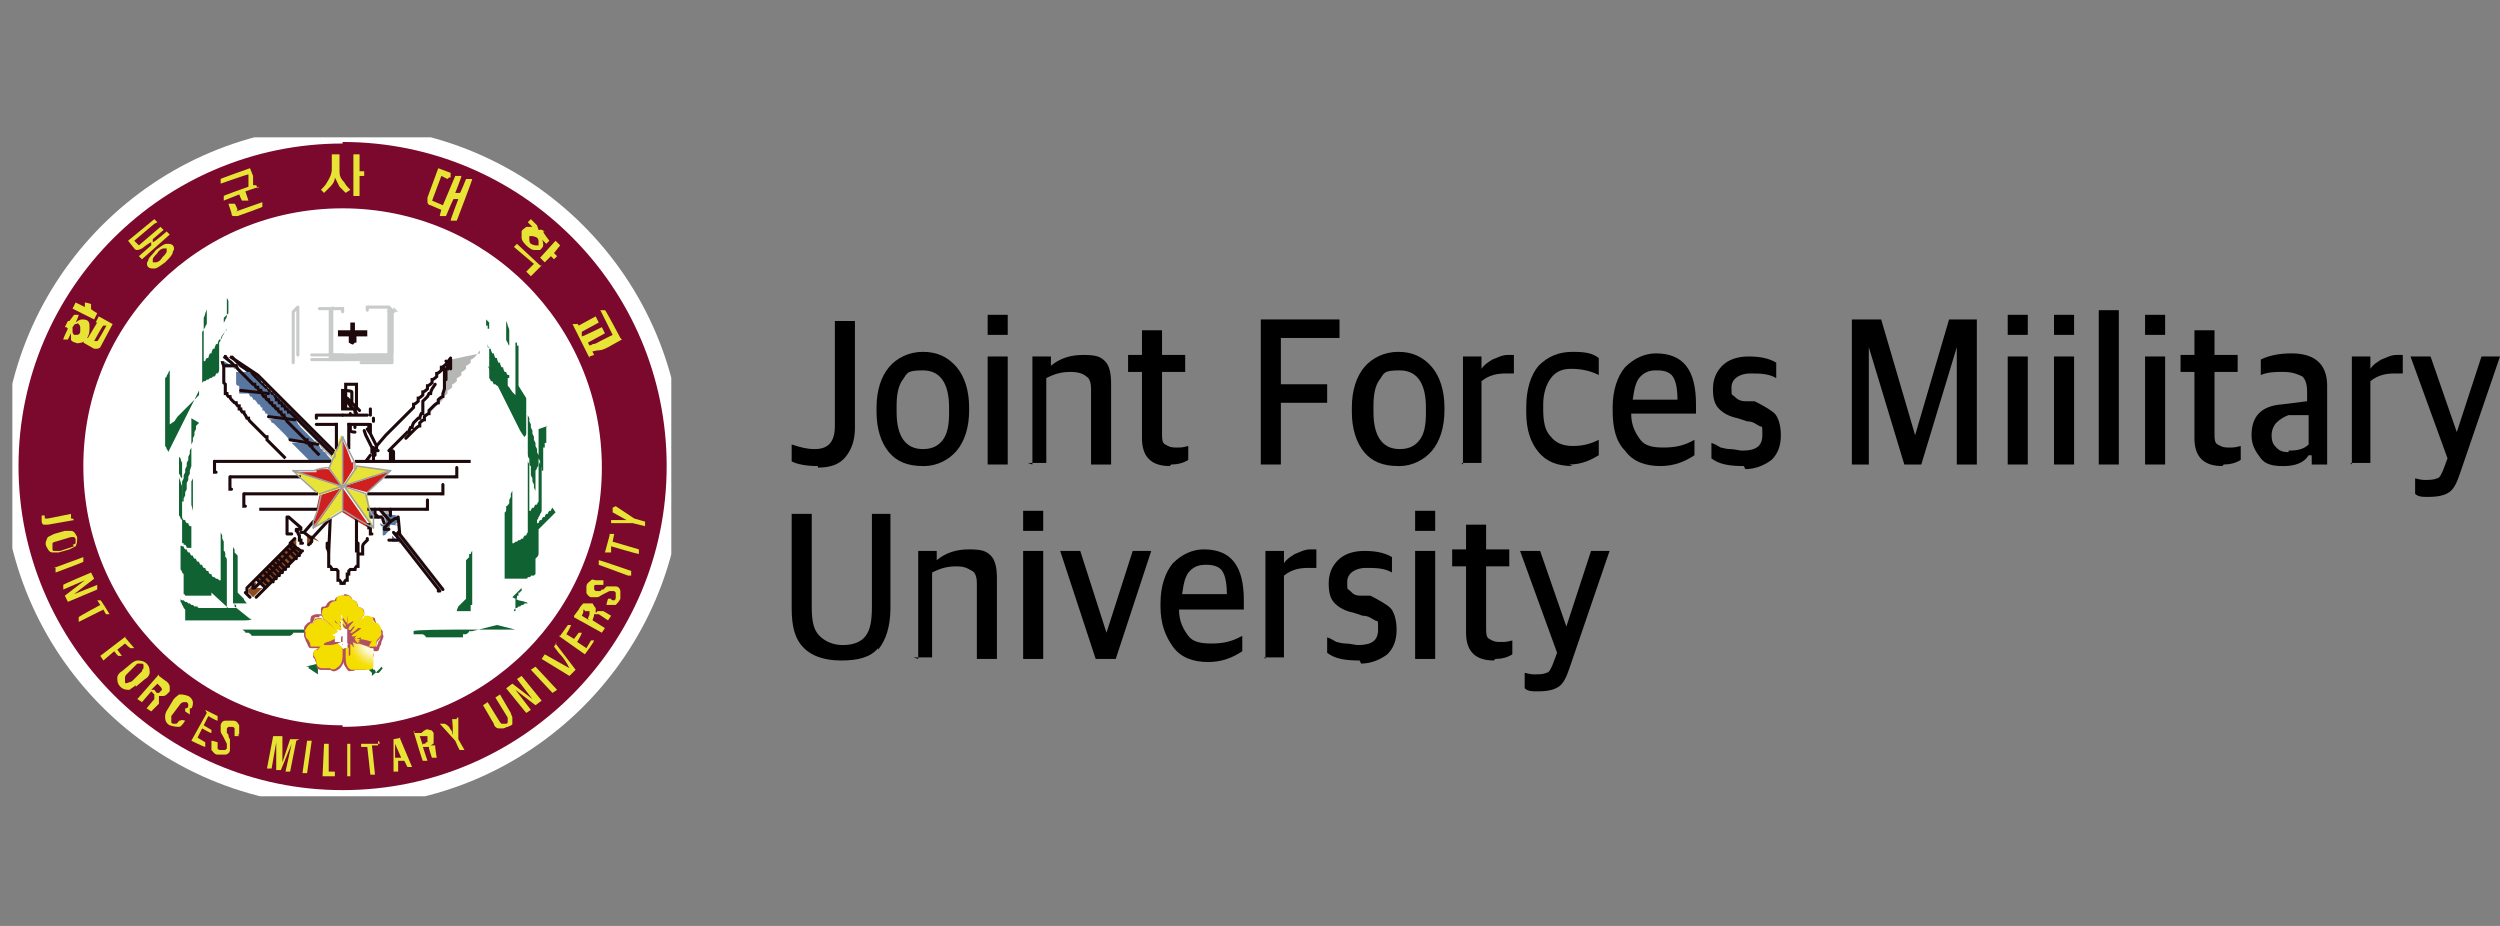 <?xml version="1.0" encoding="UTF-8"?>
<svg id="_레이어_1" xmlns="http://www.w3.org/2000/svg" version="1.1" xmlns:xlink="http://www.w3.org/1999/xlink" viewBox="0 0 162 60">
  <rect x="0" y="0" width="162" height="60" fill="#808080" stroke="none"/>
  <!-- Generator: Adobe Illustrator 30.0.0, SVG Export Plug-In . SVG Version: 2.1.1 Build 123)  -->
  <defs>
    <style>
      .st0 {
        clip-path: url(#clippath-76);
      }

      .st1 {
        clip-path: url(#clippath-51);
      }

      .st2 {
        fill: #e8e437;
      }

      .st3 {
        clip-path: url(#clippath-34);
      }

      .st4 {
        clip-path: url(#clippath-107);
      }

      .st5 {
        clip-path: url(#clippath-38);
      }

      .st6 {
        clip-path: url(#clippath-21);
      }

      .st7 {
        clip-path: url(#clippath-6);
      }

      .st8 {
        clip-path: url(#clippath-7);
      }

      .st9 {
        clip-path: url(#clippath-17);
      }

      .st10 {
        clip-path: url(#clippath-80);
      }

      .st11 {
        clip-path: url(#clippath-31);
      }

      .st12 {
        fill: url(#_무제_그라디언트_52);
      }

      .st13 {
        clip-path: url(#clippath-79);
      }

      .st14 {
        clip-path: url(#clippath-75);
      }

      .st15 {
        clip-path: url(#clippath-15);
      }

      .st16 {
        clip-path: url(#clippath-33);
      }

      .st17 {
        clip-path: url(#clippath-61);
      }

      .st18 {
        clip-path: url(#clippath-100);
      }

      .st19 {
        clip-path: url(#clippath-18);
      }

      .st20 {
        clip-path: url(#clippath-47);
      }

      .st21 {
        clip-path: url(#clippath-4);
      }

      .st22 {
        clip-path: url(#clippath-71);
      }

      .st23 {
        clip-path: url(#clippath-22);
      }

      .st24 {
        clip-path: url(#clippath-103);
      }

      .st25 {
        clip-path: url(#clippath-23);
      }

      .st26 {
        clip-path: url(#clippath-82);
      }

      .st27 {
        fill: url(#_무제_그라디언트_5);
      }

      .st28 {
        clip-path: url(#clippath-54);
      }

      .st29 {
        clip-path: url(#clippath-66);
      }

      .st30 {
        clip-path: url(#clippath-114);
      }

      .st31 {
        clip-path: url(#clippath-9);
      }

      .st32 {
        clip-path: url(#clippath-102);
      }

      .st33 {
        clip-path: url(#clippath-70);
      }

      .st34 {
        clip-path: url(#clippath-10);
      }

      .st35 {
        clip-path: url(#clippath-42);
      }

      .st36 {
        clip-path: url(#clippath-59);
      }

      .st37 {
        fill: #fff;
      }

      .st38, .st39, .st40, .st41, .st42, .st43 {
        fill: none;
      }

      .st38, .st41, .st42, .st43 {
        stroke-miterlimit: 10;
      }

      .st38, .st42, .st43 {
        stroke-width: .2px;
      }

      .st38, .st43 {
        stroke: #1d090c;
      }

      .st44 {
        clip-path: url(#clippath-43);
      }

      .st45 {
        clip-path: url(#clippath-64);
      }

      .st46 {
        clip-path: url(#clippath-101);
      }

      .st47 {
        clip-path: url(#clippath-25);
      }

      .st48 {
        clip-path: url(#clippath-27);
      }

      .st49 {
        clip-path: url(#clippath-109);
      }

      .st50 {
        fill: url(#_무제_그라디언트_54);
      }

      .st51 {
        clip-path: url(#clippath-60);
      }

      .st52 {
        clip-path: url(#clippath-113);
      }

      .st53 {
        clip-path: url(#clippath-93);
      }

      .st54 {
        clip-path: url(#clippath-11);
      }

      .st55 {
        clip-path: url(#clippath-57);
      }

      .st56 {
        clip-path: url(#clippath-88);
      }

      .st57 {
        clip-path: url(#clippath-85);
      }

      .st58 {
        fill: #b5b7b5;
      }

      .st59 {
        clip-path: url(#clippath-111);
      }

      .st60 {
        clip-path: url(#clippath-105);
      }

      .st61 {
        clip-path: url(#clippath-36);
      }

      .st62 {
        clip-path: url(#clippath-92);
      }

      .st63 {
        clip-path: url(#clippath-35);
      }

      .st64 {
        clip-path: url(#clippath-98);
      }

      .st65 {
        clip-path: url(#clippath-48);
      }

      .st66 {
        clip-path: url(#clippath-104);
      }

      .st67 {
        clip-path: url(#clippath-28);
      }

      .st68 {
        clip-path: url(#clippath-1);
      }

      .st69 {
        clip-path: url(#clippath-56);
      }

      .st70 {
        clip-path: url(#clippath-108);
      }

      .st71 {
        fill: url(#_무제_그라디언트_53);
      }

      .st72 {
        clip-path: url(#clippath-90);
      }

      .st73 {
        clip-path: url(#clippath-45);
      }

      .st74 {
        clip-path: url(#clippath-110);
      }

      .st75 {
        clip-path: url(#clippath-99);
      }

      .st76 {
        clip-path: url(#clippath-89);
      }

      .st77 {
        clip-path: url(#clippath-46);
      }

      .st78 {
        clip-path: url(#clippath-40);
      }

      .st79 {
        fill: #8d4c20;
      }

      .st80 {
        clip-path: url(#clippath-96);
      }

      .st81 {
        clip-path: url(#clippath-5);
      }

      .st82 {
        clip-path: url(#clippath-20);
      }

      .st40 {
        stroke: #fff;
        stroke-width: 2.1px;
      }

      .st83 {
        clip-path: url(#clippath-95);
      }

      .st84 {
        clip-path: url(#clippath-8);
      }

      .st85 {
        fill: #1d090c;
      }

      .st86 {
        fill: #cf1f1e;
      }

      .st87 {
        clip-path: url(#clippath-52);
      }

      .st88 {
        clip-path: url(#clippath-41);
      }

      .st89 {
        clip-path: url(#clippath-67);
      }

      .st41 {
        stroke: #a0a09e;
        stroke-width: .1px;
      }

      .st41, .st42, .st43 {
        stroke-linecap: round;
      }

      .st90 {
        clip-path: url(#clippath-74);
      }

      .st91 {
        clip-path: url(#clippath-3);
      }

      .st92 {
        clip-path: url(#clippath-26);
      }

      .st93 {
        clip-path: url(#clippath-91);
      }

      .st94 {
        fill: #e8e436;
      }

      .st95 {
        clip-path: url(#clippath-12);
      }

      .st96 {
        clip-path: url(#clippath-50);
      }

      .st97 {
        clip-path: url(#clippath-14);
      }

      .st98 {
        fill: #7b082d;
      }

      .st99 {
        clip-path: url(#clippath-97);
      }

      .st100 {
        clip-path: url(#clippath-30);
      }

      .st101 {
        clip-path: url(#clippath-112);
      }

      .st102 {
        clip-path: url(#clippath-77);
      }

      .st103 {
        clip-path: url(#clippath-19);
      }

      .st104 {
        clip-path: url(#clippath-78);
      }

      .st105 {
        clip-path: url(#clippath-72);
      }

      .st106 {
        clip-path: url(#clippath-84);
      }

      .st107 {
        clip-path: url(#clippath-32);
      }

      .st108 {
        fill: #116233;
      }

      .st42 {
        stroke: #c9cbca;
      }

      .st109 {
        clip-path: url(#clippath-55);
      }

      .st110 {
        fill: url(#_무제_그라디언트_51);
      }

      .st111 {
        fill: #b15061;
      }

      .st112 {
        clip-path: url(#clippath-73);
      }

      .st113 {
        clip-path: url(#clippath-53);
      }

      .st114 {
        fill: url(#_무제_그라디언트_6);
      }

      .st115 {
        clip-path: url(#clippath-39);
      }

      .st116 {
        clip-path: url(#clippath-81);
      }

      .st117 {
        clip-path: url(#clippath-106);
      }

      .st118 {
        clip-path: url(#clippath-16);
      }

      .st119 {
        clip-path: url(#clippath-2);
      }

      .st120 {
        clip-path: url(#clippath-29);
      }

      .st121 {
        clip-path: url(#clippath-49);
      }

      .st122 {
        clip-path: url(#clippath-37);
      }

      .st123 {
        clip-path: url(#clippath-58);
      }

      .st124 {
        clip-path: url(#clippath-13);
      }

      .st125 {
        clip-path: url(#clippath-86);
      }

      .st126 {
        clip-path: url(#clippath-63);
      }

      .st127 {
        clip-path: url(#clippath-24);
      }

      .st128 {
        clip-path: url(#clippath-94);
      }

      .st129 {
        clip-path: url(#clippath);
      }

      .st130 {
        clip-path: url(#clippath-87);
      }

      .st131 {
        clip-path: url(#clippath-68);
      }

      .st132 {
        clip-path: url(#clippath-83);
      }

      .st133 {
        clip-path: url(#clippath-65);
      }

      .st134 {
        clip-path: url(#clippath-44);
      }

      .st135 {
        clip-path: url(#clippath-115);
      }

      .st136 {
        fill: #c9cbca;
      }

      .st137 {
        clip-path: url(#clippath-62);
      }

      .st138 {
        clip-path: url(#clippath-69);
      }

      .st139 {
        fill: #58769f;
      }
    </style>
    <clipPath id="clippath">
      <rect class="st39" x=".8" y="8.9" width="42.7" height="42.7"/>
    </clipPath>
    <clipPath id="clippath-1">
      <rect class="st39" x=".8" y="8.9" width="42.7" height="42.7"/>
    </clipPath>
    <clipPath id="clippath-2">
      <rect class="st39" x=".8" y="8.9" width="42.7" height="42.7"/>
    </clipPath>
    <clipPath id="clippath-3">
      <rect class="st39" x=".8" y="8.9" width="42.7" height="42.7"/>
    </clipPath>
    <clipPath id="clippath-4">
      <rect class="st39" x="-2.2" y="3.5" width="42.7" height="42.8" transform="translate(-7 7.6) rotate(-18.9)"/>
    </clipPath>
    <clipPath id="clippath-5">
      <rect class="st39" x=".8" y="8.9" width="42.7" height="42.7"/>
    </clipPath>
    <clipPath id="clippath-6">
      <rect class="st39" x="-19.9" y="23.2" width="42.7" height="42.7" transform="translate(-43 40.4) rotate(-82.8)"/>
    </clipPath>
    <clipPath id="clippath-7">
      <rect class="st39" x=".8" y="8.9" width="42.7" height="42.7"/>
    </clipPath>
    <clipPath id="clippath-8">
      <rect class="st39" x="-17.8" y="29.3" width="42.7" height="42.7" transform="translate(-2.6 .3) rotate(-3)"/>
    </clipPath>
    <clipPath id="clippath-9">
      <rect class="st39" x=".8" y="8.9" width="42.7" height="42.7"/>
    </clipPath>
    <clipPath id="clippath-10">
      <rect class="st39" x="12.7" y="41.5" width="42.7" height="42.7" transform="translate(-34 40.9) rotate(-43.6)"/>
    </clipPath>
    <clipPath id="clippath-11">
      <rect class="st39" x=".8" y="8.9" width="42.7" height="42.7"/>
    </clipPath>
    <clipPath id="clippath-12">
      <rect class="st39" x="32.7" y="27.8" width="42.8" height="42.7" transform="translate(-10.9 82.6) rotate(-69.5)"/>
    </clipPath>
    <clipPath id="clippath-13">
      <rect class="st39" x=".8" y="8.9" width="42.7" height="42.7"/>
    </clipPath>
    <clipPath id="clippath-14">
      <rect class="st39" x=".8" y="8.9" width="42.7" height="42.7"/>
    </clipPath>
    <clipPath id="clippath-15">
      <rect class="st39" x=".8" y="8.9" width="42.7" height="42.7"/>
    </clipPath>
    <clipPath id="clippath-16">
      <rect class="st39" x=".8" y="8.9" width="42.7" height="42.7"/>
    </clipPath>
    <clipPath id="clippath-17">
      <rect class="st39" x=".8" y="8.9" width="42.7" height="42.7"/>
    </clipPath>
    <clipPath id="clippath-18">
      <rect class="st39" x=".8" y="8.9" width="42.7" height="42.7"/>
    </clipPath>
    <clipPath id="clippath-19">
      <rect class="st39" x=".8" y="8.9" width="42.7" height="42.7"/>
    </clipPath>
    <clipPath id="clippath-20">
      <rect class="st39" x=".8" y="8.9" width="42.7" height="42.7"/>
    </clipPath>
    <clipPath id="clippath-21">
      <rect class="st39" x=".8" y="8.9" width="42.7" height="42.7"/>
    </clipPath>
    <clipPath id="clippath-22">
      <rect class="st39" x=".8" y="8.9" width="42.7" height="42.7"/>
    </clipPath>
    <clipPath id="clippath-23">
      <rect class="st39" x=".8" y="8.9" width="42.7" height="42.7"/>
    </clipPath>
    <clipPath id="clippath-24">
      <rect class="st39" x=".8" y="8.9" width="42.7" height="42.7"/>
    </clipPath>
    <clipPath id="clippath-25">
      <rect class="st39" x=".8" y="8.9" width="42.7" height="42.7"/>
    </clipPath>
    <clipPath id="clippath-26">
      <rect class="st39" x=".8" y="8.9" width="42.7" height="42.7"/>
    </clipPath>
    <clipPath id="clippath-27">
      <rect class="st39" x=".8" y="8.9" width="42.7" height="42.7"/>
    </clipPath>
    <clipPath id="clippath-28">
      <rect class="st39" x=".8" y="8.9" width="42.7" height="42.7"/>
    </clipPath>
    <clipPath id="clippath-29">
      <rect class="st39" x=".8" y="8.9" width="42.7" height="42.7"/>
    </clipPath>
    <clipPath id="clippath-30">
      <rect class="st39" x=".8" y="8.9" width="42.7" height="42.7"/>
    </clipPath>
    <clipPath id="clippath-31">
      <rect class="st39" x=".8" y="8.9" width="42.7" height="42.7"/>
    </clipPath>
    <clipPath id="clippath-32">
      <rect class="st39" x=".8" y="8.9" width="42.7" height="42.7"/>
    </clipPath>
    <clipPath id="clippath-33">
      <rect class="st39" x=".8" y="8.9" width="42.7" height="42.7"/>
    </clipPath>
    <clipPath id="clippath-34">
      <rect class="st39" x=".8" y="8.9" width="42.7" height="42.7"/>
    </clipPath>
    <clipPath id="clippath-35">
      <rect class="st39" x=".8" y="8.9" width="42.7" height="42.7"/>
    </clipPath>
    <clipPath id="clippath-36">
      <rect class="st39" x=".8" y="8.9" width="42.7" height="42.7"/>
    </clipPath>
    <clipPath id="clippath-37">
      <rect class="st39" x=".8" y="8.9" width="42.7" height="42.7"/>
    </clipPath>
    <clipPath id="clippath-38">
      <rect class="st39" x=".8" y="8.9" width="42.7" height="42.7"/>
    </clipPath>
    <clipPath id="clippath-39">
      <rect class="st39" x=".8" y="8.9" width="42.7" height="42.7"/>
    </clipPath>
    <clipPath id="clippath-40">
      <rect class="st39" x=".8" y="8.9" width="42.7" height="42.7"/>
    </clipPath>
    <clipPath id="clippath-41">
      <rect class="st39" x=".8" y="8.9" width="42.7" height="42.7"/>
    </clipPath>
    <clipPath id="clippath-42">
      <rect class="st39" x=".8" y="8.9" width="42.7" height="42.7"/>
    </clipPath>
    <clipPath id="clippath-43">
      <rect class="st39" x=".8" y="8.9" width="42.7" height="42.7"/>
    </clipPath>
    <clipPath id="clippath-44">
      <rect class="st39" x=".8" y="8.9" width="42.7" height="42.7"/>
    </clipPath>
    <clipPath id="clippath-45">
      <rect class="st39" x=".8" y="8.9" width="42.7" height="42.7"/>
    </clipPath>
    <clipPath id="clippath-46">
      <rect class="st39" x=".8" y="8.9" width="42.7" height="42.7"/>
    </clipPath>
    <clipPath id="clippath-47">
      <rect class="st39" x=".8" y="8.9" width="42.7" height="42.7"/>
    </clipPath>
    <clipPath id="clippath-48">
      <rect class="st39" x=".8" y="8.9" width="42.7" height="42.7"/>
    </clipPath>
    <clipPath id="clippath-49">
      <rect class="st39" x="-9.6" y="16.6" width="42.7" height="42.7" transform="translate(-23.3 19.1) rotate(-44.5)"/>
    </clipPath>
    <clipPath id="clippath-50">
      <rect class="st39" x=".8" y="8.9" width="42.7" height="42.7"/>
    </clipPath>
    <clipPath id="clippath-51">
      <rect class="st39" x="-4.7" y="8" width="42.7" height="42.7" transform="translate(-15.8 20.2) rotate(-44.6)"/>
    </clipPath>
    <clipPath id="clippath-52">
      <rect class="st39" x=".8" y="8.9" width="42.7" height="42.7"/>
    </clipPath>
    <clipPath id="clippath-53">
      <rect class="st39" x=".8" y="8.9" width="42.7" height="42.7"/>
    </clipPath>
    <clipPath id="clippath-54">
      <rect class="st39" x="-5.1" y="7.8" width="42.7" height="42.7" transform="translate(-15.8 19.8) rotate(-44.5)"/>
    </clipPath>
    <clipPath id="clippath-55">
      <rect class="st39" x=".8" y="8.9" width="42.7" height="42.7"/>
    </clipPath>
    <clipPath id="clippath-56">
      <rect class="st39" x="-5.3" y="7.7" width="42.7" height="42.7" transform="translate(-15.8 19.6) rotate(-44.5)"/>
    </clipPath>
    <clipPath id="clippath-57">
      <rect class="st39" x="-4.9" y="7.6" width="42.7" height="42.7" transform="translate(-15.5 19.7) rotate(-44.2)"/>
    </clipPath>
    <clipPath id="clippath-58">
      <rect class="st39" x=".8" y="8.9" width="42.7" height="42.7"/>
    </clipPath>
    <clipPath id="clippath-59">
      <rect class="st39" x="-5.2" y="7.5" width="42.7" height="42.7" transform="translate(-15.6 19.5) rotate(-44.2)"/>
    </clipPath>
    <clipPath id="clippath-60">
      <rect class="st39" x="-12.7" y="17.9" width="42.7" height="42.7" transform="translate(-25 17.3) rotate(-44.5)"/>
    </clipPath>
    <clipPath id="clippath-61">
      <rect class="st39" x=".8" y="8.9" width="42.7" height="42.7"/>
    </clipPath>
    <clipPath id="clippath-62">
      <rect class="st39" x="-13.2" y="18.1" width="42.7" height="42.7" transform="translate(-25.3 17) rotate(-44.5)"/>
    </clipPath>
    <clipPath id="clippath-63">
      <rect class="st39" x=".8" y="8.9" width="42.7" height="42.7"/>
    </clipPath>
    <clipPath id="clippath-64">
      <rect class="st39" x=".8" y="8.9" width="42.7" height="42.7"/>
    </clipPath>
    <clipPath id="clippath-65">
      <rect class="st39" x="-13.4" y="17.4" width="42.8" height="42.7" transform="translate(-24.9 16.6) rotate(-44.4)"/>
    </clipPath>
    <clipPath id="clippath-66">
      <rect class="st39" x=".8" y="8.9" width="42.7" height="42.7"/>
    </clipPath>
    <clipPath id="clippath-67">
      <rect class="st39" x=".8" y="8.9" width="42.7" height="42.7"/>
    </clipPath>
    <clipPath id="clippath-68">
      <rect class="st39" x=".8" y="8.9" width="42.7" height="42.7"/>
    </clipPath>
    <clipPath id="clippath-69">
      <rect class="st39" x=".8" y="8.9" width="42.7" height="42.7"/>
    </clipPath>
    <clipPath id="clippath-70">
      <rect class="st39" x=".8" y="8.9" width="42.7" height="42.7"/>
    </clipPath>
    <clipPath id="clippath-71">
      <rect class="st39" x=".8" y="8.9" width="42.7" height="42.7"/>
    </clipPath>
    <clipPath id="clippath-72">
      <rect class="st39" x=".8" y="8.9" width="42.7" height="42.7"/>
    </clipPath>
    <clipPath id="clippath-73">
      <rect class="st39" x=".8" y="8.9" width="42.7" height="42.7"/>
    </clipPath>
    <clipPath id="clippath-74">
      <rect class="st39" x=".8" y="8.9" width="42.7" height="42.7"/>
    </clipPath>
    <clipPath id="clippath-75">
      <rect class="st39" x=".8" y="8.9" width="42.7" height="42.7"/>
    </clipPath>
    <clipPath id="clippath-76">
      <rect class="st39" x=".8" y="8.9" width="42.7" height="42.7"/>
    </clipPath>
    <clipPath id="clippath-77">
      <rect class="st39" x=".8" y="8.9" width="42.7" height="42.7"/>
    </clipPath>
    <clipPath id="clippath-78">
      <rect class="st39" x=".8" y="8.9" width="42.7" height="42.7"/>
    </clipPath>
    <clipPath id="clippath-79">
      <rect class="st39" x=".8" y="8.9" width="42.7" height="42.7"/>
    </clipPath>
    <clipPath id="clippath-80">
      <rect class="st39" x=".8" y="8.9" width="42.7" height="42.7"/>
    </clipPath>
    <clipPath id="clippath-81">
      <rect class="st39" x=".8" y="8.9" width="42.7" height="42.7"/>
    </clipPath>
    <clipPath id="clippath-82">
      <rect class="st39" x=".8" y="8.9" width="42.7" height="42.7"/>
    </clipPath>
    <clipPath id="clippath-83">
      <rect class="st39" x=".8" y="8.9" width="42.7" height="42.7"/>
    </clipPath>
    <clipPath id="clippath-84">
      <rect class="st39" x=".8" y="8.9" width="42.7" height="42.7"/>
    </clipPath>
    <clipPath id="clippath-85">
      <rect class="st39" x=".8" y="8.9" width="42.7" height="42.7"/>
    </clipPath>
    <clipPath id="clippath-86">
      <rect class="st39" x=".8" y="8.9" width="42.7" height="42.7"/>
    </clipPath>
    <clipPath id="clippath-87">
      <rect class="st39" x=".8" y="8.9" width="42.7" height="42.7"/>
    </clipPath>
    <clipPath id="clippath-88">
      <rect class="st39" x=".8" y="8.9" width="42.7" height="42.7"/>
    </clipPath>
    <clipPath id="clippath-89">
      <rect class="st39" x=".8" y="8.9" width="42.7" height="42.7"/>
    </clipPath>
    <clipPath id="clippath-90">
      <rect class="st39" x=".8" y="8.9" width="42.7" height="42.7"/>
    </clipPath>
    <clipPath id="clippath-91">
      <rect class="st39" x=".8" y="8.9" width="42.7" height="42.7"/>
    </clipPath>
    <clipPath id="clippath-92">
      <rect class="st39" x=".8" y="8.9" width="42.7" height="42.7"/>
    </clipPath>
    <clipPath id="clippath-93">
      <rect class="st39" x=".8" y="8.9" width="42.7" height="42.7"/>
    </clipPath>
    <clipPath id="clippath-94">
      <rect class="st39" x=".8" y="8.9" width="42.7" height="42.7"/>
    </clipPath>
    <clipPath id="clippath-95">
      <rect class="st39" x=".8" y="8.9" width="42.7" height="42.7"/>
    </clipPath>
    <clipPath id="clippath-96">
      <rect class="st39" x=".8" y="8.9" width="42.7" height="42.7"/>
    </clipPath>
    <clipPath id="clippath-97">
      <rect class="st39" x=".8" y="8.9" width="42.7" height="42.7"/>
    </clipPath>
    <clipPath id="clippath-98">
      <rect class="st39" x=".8" y="8.9" width="42.7" height="42.7"/>
    </clipPath>
    <clipPath id="clippath-99">
      <rect class="st39" x=".8" y="8.9" width="42.7" height="42.7"/>
    </clipPath>
    <clipPath id="clippath-100">
      <rect class="st39" x=".8" y="8.9" width="42.7" height="42.7"/>
    </clipPath>
    <clipPath id="clippath-101">
      <rect class="st39" x=".8" y="8.9" width="42.7" height="42.7"/>
    </clipPath>
    <clipPath id="clippath-102">
      <rect class="st39" x=".8" y="8.9" width="42.7" height="42.7"/>
    </clipPath>
    <clipPath id="clippath-103">
      <rect class="st39" x=".8" y="8.9" width="42.7" height="42.7"/>
    </clipPath>
    <clipPath id="clippath-104">
      <rect class="st39" x=".8" y="8.9" width="42.7" height="42.7"/>
    </clipPath>
    <clipPath id="clippath-105">
      <path class="st39" d="M21.8,38.9c0,.1-.2,0-.4.2-.1.2-.1.3-.4.3-.1,0-.3.5.1.8.4.3.8.8.8.8h.5c0,.1.3-.3.3-.3,0,0,1-.7.9-1-.1-.4-.3-.3-.4-.4s0-.2-.1-.3c0,0-.2-.1-.3-.2s-.2-.3-.5-.3-.4.1-.5.3h0Z"/>
    </clipPath>
    <radialGradient id="_무제_그라디언트_5" data-name="무제 그라디언트 5" cx="-1883.6" cy="-168.3" fx="-1883.6" fy="-168.3" r=".4" gradientTransform="translate(12447.5 -1069.3) scale(6.6 -6.6)" gradientUnits="userSpaceOnUse">
      <stop offset="0" stop-color="#fff"/>
      <stop offset="0" stop-color="#fefdee"/>
      <stop offset=".3" stop-color="#fdfce2"/>
      <stop offset=".3" stop-color="#fdfbdd"/>
      <stop offset=".4" stop-color="#fdfad7"/>
      <stop offset=".5" stop-color="#fbf2a4"/>
      <stop offset=".6" stop-color="#f8ea73"/>
      <stop offset=".7" stop-color="#f7e446"/>
      <stop offset=".8" stop-color="#f5e10f"/>
      <stop offset=".9" stop-color="#f4df00"/>
      <stop offset="1" stop-color="#f4de00"/>
    </radialGradient>
    <clipPath id="clippath-106">
      <path class="st39" d="M20.4,40.1c0,0-.1.3-.1.3s-.2,0-.3.1c0,0-.1.1-.2.3-.1.1,0,.1,0,.2,0,0,0,.1,0,.2s.1.2.2.3c0,0,.1.2.1.2s0,.2.1.3c.1,0,.4,0,.6,0,.2,0,1-.4,1-.4l.2-.6s-.9-.8-1.1-.9c0,0-.1,0-.2,0-.1,0-.2,0-.3.1h0Z"/>
    </clipPath>
    <radialGradient id="_무제_그라디언트_51" data-name="무제 그라디언트 5" cx="-1848.9" cy="-185.8" fx="-1848.9" fy="-185.8" r=".4" gradientTransform="translate(10925 -1054.9) scale(5.9 -5.9)" xlink:href="#_무제_그라디언트_5"/>
    <clipPath id="clippath-107">
      <path class="st39" d="M20.4,42.1c-.2.2-.1.4,0,.5,0,0,.1.2.1.3s0,.3.3.4h.6c0,.1.3.1.4,0s.4-.2.4-.8,0-.5,0-.5l-.4-.4c-.2,0-1,.1-1.2.5h0Z"/>
    </clipPath>
    <radialGradient id="_무제_그라디언트_52" data-name="무제 그라디언트 5" cx="-1805.5" cy="-211.4" fx="-1805.5" fy="-211.4" r=".4" gradientTransform="translate(9242.7 -1037.1) scale(5.1 -5.1)" xlink:href="#_무제_그라디언트_5"/>
    <clipPath id="clippath-108">
      <path class="st39" d="M23.6,40c-.2.1-1.1.9-1.1.9l.2.6s.8.3,1,.4.5,0,.6,0c.1,0,.1-.2.1-.3s0-.1.1-.2c0,0,.2-.2.2-.3h0c0,0,0-.1,0-.2v-.2c-.1-.1-.1-.2-.2-.3,0-.1-.3,0-.3-.1s0-.3-.1-.3c0,0-.1-.1-.3-.1s-.1,0-.2,0h0Z"/>
    </clipPath>
    <radialGradient id="_무제_그라디언트_53" data-name="무제 그라디언트 5" cx="-1844.4" cy="-188.7" fx="-1844.4" fy="-188.7" r=".4" gradientTransform="translate(10717.1 -1053.1) scale(5.8 -5.8)" xlink:href="#_무제_그라디언트_5"/>
    <clipPath id="clippath-109">
      <path class="st39" d="M22.8,41.6l-.4.4s0-.1,0,.3v.3c0,.7.3.8.4.8s.3,0,.4,0c0,0,.2,0,.4,0h.3c.3,0,.3-.2.3-.4s0-.2.1-.3.1-.3,0-.5c-.3-.3-1-.5-1.2-.5h0Z"/>
    </clipPath>
    <radialGradient id="_무제_그라디언트_54" data-name="무제 그라디언트 5" cx="-1801" cy="-211.5" fx="-1801" fy="-211.5" r=".4" gradientTransform="translate(9209.4 -1037.1) scale(5.1 -5.1)" xlink:href="#_무제_그라디언트_5"/>
    <clipPath id="clippath-110">
      <rect class="st39" x=".8" y="8.9" width="42.7" height="42.7"/>
    </clipPath>
    <clipPath id="clippath-111">
      <rect class="st39" x=".8" y="8.9" width="42.7" height="42.7"/>
    </clipPath>
    <clipPath id="clippath-112">
      <path class="st39" d="M22.2,40.7s0,0,0,0h0v.4s0,0,0,.1v.8s.1,0,.2,0c.1,0,.2,0,.2,0h0v-1s0,0,0-.1c0,0,0,0,0,0h0c0-.1,0-.1,0-.1Z"/>
    </clipPath>
    <linearGradient id="_무제_그라디언트_6" data-name="무제 그라디언트 6" x1="-2490.8" y1="-619.1" x2="-2490.4" y2="-619.1" gradientTransform="translate(-1959 -7948.9) rotate(-90) scale(3.2 -3.2)" gradientUnits="userSpaceOnUse">
      <stop offset="0" stop-color="#fff"/>
      <stop offset="0" stop-color="#fefcdc"/>
      <stop offset=".3" stop-color="#fcf6ab"/>
      <stop offset=".5" stop-color="#faf27b"/>
      <stop offset=".6" stop-color="#f8ef4e"/>
      <stop offset=".8" stop-color="#f6ed1d"/>
      <stop offset=".9" stop-color="#f6eb00"/>
      <stop offset="1" stop-color="#f5eb00"/>
    </linearGradient>
    <clipPath id="clippath-113">
      <rect class="st39" x=".8" y="8.9" width="42.7" height="42.7"/>
    </clipPath>
    <clipPath id="clippath-114">
      <rect class="st39" x=".8" y="8.9" width="42.7" height="42.7"/>
    </clipPath>
    <clipPath id="clippath-115">
      <rect class="st39" x=".8" y="8.9" width="42.7" height="42.7"/>
    </clipPath>
  </defs>
  <path class="st39" d="M.8,8.9h42.7v42.7H.8V8.9Z"/>
  <g class="st129">
    <path class="st37" d="M43.2,30.2c0,11.6-9.4,21-21,21S1.2,41.8,1.2,30.2,10.6,9.3,22.2,9.3s21,9.4,21,21"/>
  </g>
  <g class="st68">
    <circle class="st40" cx="22.2" cy="30.2" r="21"/>
  </g>
  <g class="st119">
    <path class="st98" d="M22.2,9.3C10.6,9.3,1.2,18.7,1.2,30.2s9.4,21,21,21,21-9.4,21-21-9.4-21-21-21M22.2,47c-9.3,0-16.8-7.5-16.8-16.8S12.9,13.5,22.2,13.5s16.8,7.5,16.8,16.8-7.5,16.8-16.8,16.8"/>
  </g>
  <g class="st91">
    <path class="st94" d="M4.3,21.2h-.1c0,0,.2-.4.2-.4h.1c0,0,.3-.4.3-.4h.3c0,.1-.2.5-.2.5.1-.1.3-.2.4-.2s.3,0,.4.1c.1.1.1.2.1.4s0,.4-.1.6c-.1.2-.2.3-.4.4-.1,0-.3.1-.4,0-.1,0-.3-.1-.3-.2,0-.1,0-.3,0-.4l-.2.4h-.3c0-.1.3-.7.3-.7,0,0,0,0,0,0ZM4.7,21.5c0,0,0,.1.1.2h.2c.1,0,.2-.1.2-.2,0-.1,0-.2,0-.3,0,0,0-.1-.1-.2s-.1,0-.2,0-.1.1-.2.2c0,.1,0,.2,0,.3M4.9,19.6l.6.3v-.3c.1,0,.4.1.4.1v.3c-.1,0,.4.3.4.3l-.2.4-1.4-.7.2-.4s0,0,0,0ZM5.6,21.9h.1c0,0,.6-1,.6-1h-.1c0,0,.2-.4.2-.4l.9.5-.8,1.5c0,0-.1.1-.2.1h-.2l-.7-.4.2-.4h0ZM6.1,22.1h.2c0,.1.6-1,.6-1h-.2c0-.1-.6,1-.6,1ZM10,14.5l-1.3,1.1.3.3,1.4-1.2.2.2-.7.6v.2c.1,0,.9-.7.9-.7l.2.2-1.8,1.6-.2-.2.8-.7v-.2c-.1,0-.6.4-.6.4,0,0-.2.1-.3.1s-.1,0-.2-.1l-.4-.5,1.7-1.4.2.2h0ZM10.8,15.8c.2,0,.3,0,.4.1.1.1.1.3,0,.4,0,.2-.2.4-.5.7-.3.2-.5.4-.7.4-.2,0-.3,0-.4-.1-.1-.1-.1-.3,0-.4,0-.2.3-.4.5-.7.3-.2.5-.4.7-.4M9.9,16.8c0,.1,0,.2,0,.2s.1,0,.2,0c.1,0,.3-.1.4-.3.1-.1.3-.3.3-.4,0-.1,0-.2,0-.2,0,0-.1,0-.2,0-.1,0-.3.1-.4.3-.1.1-.3.3-.3.4M16.8,12.1l-.9.3.2.6h-.4c0,.1-.2-.4-.2-.4l-1,.4v-.3c-.1,0,1.6-.6,1.6-.6v-.2c0,0,0-.2,0-.3v-.3c-.1,0-1.8.6-1.8.6v-.3c-.1,0,1.9-.7,1.9-.7l.2.5c0,.1,0,.2,0,.3v.3h.2c0,0,.1.2.1.2ZM15.3,13.7l1.7-.6v.3c.1,0-1.6.6-1.6.6-.1,0-.2,0-.3,0,0,0-.1,0-.1-.2l-.2-.6h.4c0-.1.2.4.2.4h0ZM22,10v1c0,.3,0,.5.3.8.1.2.3.4.4.5l-.3.2c-.1-.1-.3-.3-.4-.4-.1-.2-.2-.4-.3-.6,0,.2-.1.4-.3.6-.1.1-.3.3-.4.4l-.2-.2c.1-.1.3-.3.4-.5.2-.3.3-.6.3-.8v-1h.4s0,0,0,0ZM23.3,10v1.1h.3v.3h-.3v1.3h-.4v-2.7h.5ZM29,11.6l-.4-.2-.6,1.6.7.3.8-1.9h.4c0,.1-.4,1.1-.4,1.1h.3c0,.1.4-.9.4-.9h.4c0,.1-1,2.7-1,2.7h-.4c0-.1.5-1.4.5-1.4h-.3c0-.1-.5,1.1-.5,1.1h-.4c0-.1.1-.4.1-.4l-.7-.3c-.1,0-.2-.1-.2-.2v-.3l.7-1.9.8.3v.3h-.1ZM35.1,17.2l-.7.7-.3-.3.5-.5-1.3-1.1.2-.2,1.5,1.4h0ZM34.9,14.9h.1c0-.1.3.1.3.1h-.1c0,.1.4.6.4.6l-.2.2-.3-.3c.1.1.1.3.1.4,0,.1-.1.2-.2.3-.1,0-.3,0-.4,0s-.3-.1-.5-.3c-.1-.1-.3-.3-.3-.5v-.4c0-.1.2-.2.3-.3.1,0,.3,0,.4,0l-.3-.3.2-.2.4.4h0ZM34.5,15.3c0,0-.1,0-.2,0,0,0,0,.1,0,.2,0,.1,0,.2.1.3,0,0,.2.1.3.1s.1,0,.2,0c0,0,0-.1,0-.2,0-.1,0-.2-.1-.3,0,0-.2-.1-.3-.1M36.3,15.9l-.4.5.2.2-.2.2-.2-.2-.4.4-.3-.3,1-1.1.3.3h0ZM38.2,23.2l-1.1-2.2h.3c0-.1.1.1.1.1l1.1-.6.2.4-1.1.6v.3c.1,0,1.3-.6,1.3-.6l.2.4-1.1.6.4.8s-.3.1-.3.1ZM40.3,22l-.9.5c-.2.1-.4.2-.6.2-.2,0-.4.1-.6.1l-.2-.4c.1,0,.3,0,.4-.1.2,0,.3-.1.5-.2l.8-.4-.8-1.6h.3c0-.1,1,1.8,1,1.8h0ZM4.8,33.7l-1.7.3h-.3c0,0-.1-.1-.1-.2v-.4c0,0,.2,0,.2,0h0c0,.2,0,.2,0,.2h.2l1.5-.3v.3h.1ZM3.9,35.8c-.2,0-.4,0-.5,0-.2,0-.3-.2-.4-.4s0-.4.1-.6c0,0,.2-.1.4-.2l.7-.2c.2,0,.3,0,.4,0,.2,0,.3.2.4.4,0,.3,0,.4-.1.6,0,0-.2.1-.4.2,0,0-.7.2-.7.2ZM4.7,35.3c0,0,.1,0,.2-.1,0,0,0-.1,0-.2,0-.1,0-.1-.1-.2h-.2l-1,.3c0,0-.1,0-.2.1,0,0,0,.1,0,.3s0,.2.2.2h.3l.9-.3h0Z"/>
  </g>
  <g class="st21">
    <path class="st94" d="M3.5,36.8l1.9-.7v.3c.1,0-1.8.7-1.8.7v-.3Z"/>
  </g>
  <g class="st81">
    <path class="st94" d="M6.3,38.2l-1.9.8-.2-.4,1.3-1-1.4.6v-.3c-.1,0,1.8-.8,1.8-.8l.2.4-1.3,1,1.5-.6v.3c.1,0,.1,0,.1,0h0ZM7.1,39.8h-.2c0,.1-.2-.3-.2-.3l-1.6.8v-.3c-.1,0,1.4-.8,1.4-.8l-.2-.3h.2c0-.1.6.9.6.9ZM8.1,41.3l.6.7h-.2c0,.1-.4-.3-.4-.3l-.5.4.3.4h-.2c0,.1-.3-.3-.3-.3l-.7.6-.2-.3,1.7-1.3h0ZM8.8,44.4c-.1.1-.3.2-.4.3-.2,0-.4,0-.6-.2-.2-.2-.2-.4-.2-.6,0-.1.1-.3.3-.4l.6-.5c.1-.1.3-.2.4-.2s.4,0,.6.2c.2.2.2.4.2.6,0,.1-.1.3-.3.4l-.6.5h0ZM9.2,43.5c0,0,0-.1.1-.2,0,0,0-.1,0-.2s-.1-.1-.2-.1-.1,0-.2,0l-.7.7c0,0-.1.1-.1.2s0,.2,0,.3.1.1.3,0c0,0,.1,0,.2-.1l.7-.7h0ZM10.3,43.8l.4.3c.2.1.3.3.3.4,0,.1,0,.2,0,.3l-.2.2c0,0-.1.1-.2.1,0,0-.1,0-.3,0,0,0,0,.1,0,.2h0c0,.1,0,.2,0,.3,0,0,0,0-.1.1h0l-.4.4-.3-.2.5-.6h0s0,0,0-.1h0c0-.1,0-.2,0-.2,0,0-.1-.1-.2-.2l-.6.7-.3-.2,1.4-1.6h0,0ZM10,44.7h0c.1.1.1.2.2.2s0,0,.1,0h0s0,0,0,0l.2-.2s0,0,0,0h0c0,0,0-.1-.1-.2,0,0-.1-.1-.2-.2l-.4.4h0ZM12.3,46.3l-.3-.2v-.2c.2,0,.2-.1.2-.2s0-.1-.1-.2c0,0-.1,0-.2,0,0,0-.1,0-.2.1l-.6.8c0,0,0,.1,0,.3s0,.1.1.2c0,0,.1,0,.2,0,0,0,.1,0,.2-.2h.1c0-.1.3,0,.3,0h0c-.2.3-.3.4-.4.4-.1,0-.3,0-.6-.1-.2-.1-.3-.3-.3-.5s0-.3.2-.6l.3-.5c.1-.2.3-.3.4-.4.2,0,.3,0,.6.1.2.1.3.3.3.4,0,.1,0,.3-.1.4h-.1c0,.1,0,.1,0,.1h0ZM13.3,46l.8.4v.3c-.1,0-.6-.3-.6-.3l-.3.6.5.3v.2c-.1,0-.6-.3-.6-.3l-.3.6.5.3v.3c-.1,0-.9-.4-.9-.4l1-1.8h0c0,0,0,0,0,0ZM15.5,47.7h-.3c0-.1,0-.3,0-.3v-.2s0-.1-.2-.1-.2,0-.2,0c0,0,0,0-.1.1h0c0,.1,0,.2,0,.3,0,0,0,0,.1.1h0c0,.2.1.3.1.3,0,0,0,.1,0,.2v.2c0,0,0,.1,0,.3,0,.2-.2.3-.3.3s-.3,0-.5,0c-.2,0-.3-.2-.4-.3v-.6c.1,0,.4.1.4.1v.2c0,0,0,.1,0,.2,0,0,0,.1.2.1s.2,0,.3,0c0,0,0,0,.1-.1v-.3c0,0-.1-.2-.2-.4s-.2-.3-.2-.4v-.4c0-.1.1-.3.3-.3h.5c.2,0,.3.1.4.3,0,0,0,.2,0,.3v.3h-.1,0ZM19.2,48l-.4,2h-.3c0,0,.4-1.8.4-1.8l-.7,1.7h-.3v-1.8l-.3,1.7h-.3c0,0,.4-2.1.4-2.1h.6v1.7c0,0,.5-1.5.5-1.5h.6c0,.1,0,0,0,0Z"/>
  </g>
  <g class="st7">
    <path class="st94" d="M19.6,50.1l.3-2.1h.3l-.3,2.1h-.3Z"/>
  </g>
  <g class="st8">
    <path class="st94" d="M21.3,48.2v1.8c-.1,0,.4,0,.4,0v.3h-.8c0,0,.1-2.1.1-2.1h.3s0,0,0,0Z"/>
  </g>
  <g class="st84">
    <path class="st94" d="M22.5,50.3v-2.1c-.1,0,.2,0,.2,0v2.1c.1,0-.2,0-.2,0Z"/>
  </g>
  <g class="st31">
    <path class="st94" d="M24.5,48v.3h-.4c0,0,.2,1.9.2,1.9h-.3l-.2-1.8h-.4v-.2h1.2c0-.1,0-.1,0-.1ZM25.9,47.8l.8,1.9h-.3c0,0-.2-.4-.2-.4h-.4v.7h-.3c0,0,0-2.1,0-2.1,0,0,.5-.1.5-.1ZM25.7,49.1h.3c0,0-.4-.9-.4-.9v.9h0ZM26.8,47.5h.5c.2-.2.4-.3.5-.2.1,0,.2,0,.3.2v.3c0,.1,0,.2,0,.3s0,.1-.2.2h.2s0,0,.1,0c0,0,0,0,0,.1h0c0,.1.1.7.1.7h-.3c0,.1-.2-.6-.2-.6h0q0-.1,0-.1h-.1c-.1,0-.2,0-.3,0l.3.9h-.3c0,.1-.6-1.9-.6-1.9,0,0,.1,0,.1,0ZM27.4,48.2h0c.1,0,.2,0,.2-.1,0,0,.1,0,.1,0h0c0-.1,0-.4,0-.4h0c0,0-.2,0-.2,0,0,0-.1,0-.3,0l.2.6h0ZM29.7,46.5v1.4c0,0,.4.7.4.7h-.3c0,.1-.3-.6-.3-.6l-1-1.1h.3c0,0,.1,0,.3.2,0,0,.1.2.2.3v.2c.1,0,0-1,0-1h.3c0-.1,0-.1,0-.1ZM32.4,45l.7,1.2c0,.1.1.2.1.3s0,.1,0,.2,0,.1,0,.2-.1.1-.3.2c-.1,0-.2.1-.3.1h-.3c0,0-.1,0-.2-.1,0,0-.1-.1-.1-.2l-.7-1.2.3-.2.8,1.3c0,0,.1.1.1.1,0,0,.1,0,.3,0,.1,0,.1-.1.1-.2s0-.1,0-.2l-.8-1.3.3-.2h0ZM33.8,43.8l1.3,1.6-.4.3-1.3-1,1,1.3-.3.2-1.3-1.6.4-.3,1.3,1-1-1.3.3-.2h0Z"/>
  </g>
  <g class="st34">
    <path class="st94" d="M35.8,44.9l-1.4-1.5.3-.2,1.4,1.5-.3.2Z"/>
  </g>
  <g class="st54">
    <path class="st94" d="M36,41.7l1.3,1.7-.4.4-1.8-1.1.2-.3,1.6.9h0c-.2-.4-.4-.7-.7-1l-.3-.4.2-.3ZM36.3,41.2l.5-.7h.2c0,.1-.3.6-.3.6l.5.3.3-.4h.2c0,.1-.3.6-.3.6l.6.4.3-.5h.2c0,.1-.6.9-.6.9l-1.7-1.2h0ZM37.2,39.9l.3-.4c.1-.2.2-.3.3-.4.1,0,.2,0,.3,0h.3c.1.2.2.3.2.3v.3s.1,0,.1-.1h.3s0,0,.1,0h0l.5.3-.2.3-.6-.4h-.3c0,.2-.1.3-.1.4l.8.5-.2.3-1.8-1h0ZM38.1,40.1h0c0-.1.1-.2.1-.3h0v-.2h-.3c0-.1-.1-.1-.1-.1,0,0,0,0,0,.1s0,.1-.1.3l.5.3h0ZM39.1,37.6v.3c-.1,0-.3,0-.3,0h-.2s-.1,0-.1.1c0,.1,0,.2,0,.2,0,0,0,0,.1.1h.3s0,0,.1-.1h.1c.1-.1.2-.2.2-.2,0,0,.1,0,.2,0h.2c0,0,.1,0,.2,0,.2,0,.3.2.3.3,0,.1,0,.3,0,.5-.1.2-.2.3-.3.4h-.6c0-.1.1-.4.1-.4h.2c0,.1.1.1.2.1,0,0,.1,0,.1-.2s0-.2,0-.3c0,0,0,0-.1-.1h-.3c0,0-.2.1-.4.2-.2.1-.3.2-.4.2h-.4c-.1,0-.3-.2-.3-.3,0-.1,0-.3,0-.4,0-.2.2-.3.3-.4s.2,0,.3,0h.3c0,.1,0,0,0,0h0Z"/>
  </g>
  <g class="st95">
    <path class="st94" d="M40.7,37.3l-1.9-.7v-.3c.1,0,2.1.7,2.1.7v.3Z"/>
  </g>
  <g class="st124">
    <path class="st94" d="M39.5,34.6h.3c0,0-.1.5-.1.5l1.7.5v.3c-.1,0-1.8-.5-1.8-.5v.4c-.1,0-.4,0-.4,0l.3-1.1h0ZM39.9,32.8l1.2.8.7.2v.3c0,0-.8-.2-.8-.2h-1.4c0,.1,0-.2,0-.2h1l-.9-.5v-.3h0Z"/>
  </g>
  <g class="st97">
    <path class="st139" d="M20.1,29.9l-.4-.4-.2-.2-.2-.2-.2-.2-.2-.2h0c0-.1,1.8.2,1.8.2h0c0,0,.1.2.1.2h.1c0,.1.1.2.1.2h.1c0,.1.2.3.2.3l.2.2h0c0,.1-1.5.1-1.5.1ZM21.7,29.3h0v.3c-.1,0-.5-.4-.5-.4l-.4-.4-.2-.2-.2-.2-.2-.2-.2-.2-.2-.2-.2-.2-.2-.2-.2-.2-.2-.2-.2-.2h-.1c0-.1-.1-.2-.1-.2h-.1c0-.1-.1-.2-.1-.2h-.1c0-.1-.1-.2-.1-.2h-.1c0-.1-.1-.2-.1-.2h-.1c0-.1-.1-.2-.1-.2h-.1c0-.1-.1-.2-.1-.2h-.1c0-.1-.1-.2-.1-.2h-.1c0-.1-.1-.2-.1-.2h-.1c0-.1-.1-.2-.1-.2h-.1c0,0-.1-.2-.1-.2l-.2-.2-.2-.2-.5-.4-.3-.2-.2-.2-.2-.2-.2-.2h0l.3.2.3.2.3.2.3.2.3.2.3.2.2.2.2.2.2.2.2.2.2.2.2.2.2.2.2.2.2.2.2.2.2.2.2.2.2.2.2.2.2.2.2.2.2.2h0l.2.2.2.2.2.2.2.2.2.2.2.2.2.2.2.2v.3q.1,0,.1,0Z"/>
  </g>
  <g class="st15">
    <path class="st58" d="M19.1,27.2h0c0,0-.1-.2-.1-.2h-.1c0-.1-.1-.2-.1-.2h-.1c0-.1-.1-.2-.1-.2h-.1c0-.1-.1-.2-.1-.2h-.1c0-.1-.1-.2-.1-.2h-.1c0-.1-.1-.2-.1-.2h-.1c0-.1-.1-.2-.1-.2h-.1c0-.1-.1-.2-.1-.2h0c0,0-.1-.2-.1-.2h-.1c0-.1-.1-.2-.1-.2h-.1c0-.1-.1-.2-.1-.2h-.1c0-.1-.2-.3-.2-.3l-.2-.2-.2-.2-.2-.2-.2-.2h-.1c0-.1-.1-.2-.1-.2l-.2-.2-.5-.4h0l.2.2.2.2.2.2.3.2.5.4.2.2.2.2h.1c0,.1.1.2.1.2h.1c0,.1.1.2.1.2h.1c0,.1.1.2.1.2h.1c0,.1.1.2.1.2h.1c0,.1.1.2.1.2h.1c0,.1.1.2.1.2h.1c0,.1.1.2.1.2h.1c0,.1.1.2.1.2h.1c0,.1.1.2.1.2h.1c0,.1.1.2.1.2l.2.2.2.2.2.2.2.2.2.2.2.2.2.2.2.2.2.2.2.2.4.4.4.4v.3c-.1,0-.3-.2-.3-.2l-.2-.2h-.1c0-.1-.1-.2-.1-.2h-.1c0-.1-.1-.2-.1-.2h0c0,0-.1-.2-.1-.2l-.2-.2-.4-.4-.2-.2-.2-.2-.2-.2h-.1c0-.1,0-.4,0-.4h0Z"/>
  </g>
  <g class="st118">
    <path class="st139" d="M20.6,28.8l-1.8-.3h-.1c0-.1-.2-.3-.2-.3l-.4-.4-.2-.2-.2-.2h-.1c0-.1-.1-.2-.1-.2h-.1c0-.1,1.7,0,1.7,0h.1c0,.1.2.4.2.4l.2.2.2.2.4.4.2.2h.1c0,.1,0,.2,0,.2ZM19.1,27.2l-1.7-.2h0c0,0-.1-.2-.1-.2h-.1c0-.1-.1-.2-.1-.2h-.1v-.2h-.1c0-.1-.1-.2-.1-.2h-.1c0-.1-.2-.3-.2-.3h-.1c0-.1-.1-.2-.1-.2h-.1c0-.1-.1-.2-.1-.2h0v-.2h0c0,0,1.8.1,1.8.1h0c0,0,.1.2.1.2h.1c0,.1.1.2.1.2h.1c0,.1.1.2.1.2h.1c0,.1.1.2.1.2h.1c0,.1.1.2.1.2h.1c0,.1.1.2.1.2h.1c0,.1.1.2.1.2h.1c0,.1.1.2.1.2h0c0,0-.1.1-.1.1h-.3Z"/>
  </g>
  <g class="st9">
    <path class="st38" d="M21.6,29.5l-.4-.4-.4-.4-.2-.2-.2-.2-.2-.2-.2-.2-.2-.2-.2-.2-.2-.2-.2-.2-.2-.2-.2-.2h-.1c0-.1-.1-.2-.1-.2h-.1c0-.1-.1-.2-.1-.2h-.1c0-.1-.1-.2-.1-.2h-.1c0-.1-.1-.2-.1-.2h-.1c0-.1-.1-.2-.1-.2h-.1c0-.1-.1-.2-.1-.2h-.1c0-.1-.1-.2-.1-.2h-.1c0-.1-.1-.2-.1-.2h-.1c0-.1-.1-.2-.1-.2h-.1c0,0-.1-.2-.1-.2l-.2-.2-.2-.2-.5-.4-.3-.2-.2-.2-.2-.2-.2-.2M21.7,29.3l-.2-.2-.2-.2-.2-.2-.2-.2-.2-.2-.2-.2-.2-.2-.2-.2h0l-.2-.2-.2-.2-.2-.2-.2-.2-.2-.2-.2-.2-.2-.2-.2-.2-.2-.2-.2-.2-.2-.2-.2-.2-.2-.2-.2-.2-.2-.2-.2-.2-.2-.2-.3-.2-.3-.2-.3-.2-.3-.2-.3-.2-.3-.2"/>
  </g>
  <g class="st19">
    <path class="st43" d="M17.4,27h0l1.7.2h0"/>
  </g>
  <g class="st103">
    <path class="st108" d="M35.1,30.9v1.2h0v.2h0c0,.1,0,.2,0,.2h0c0,.1,0,.2,0,.2h0c0,.1,0,.2,0,.2h0c0,.1,0,.2,0,.2h0c0,.1-.1.2-.1.2h0c0,.1-.1.2-.1.2h0c0,.1-.1.2-.1.2h0c0,.1,0,.2,0,.2h0c0,0,0,.1,0,.1h0c0,0,0,.1,0,.1h0c0,0,0,.1,0,.1h0c0,0,0,.1,0,.1h0c0,0,0,.1,0,.1h0c0,0,0,.1,0,.1h0c0,0,0,.1,0,.1h0c0,0,0,.1,0,.1h0c0,0,0,.1,0,.1h-.1c0,0-.1.1-.1.1h-.1c0,0-.1.1-.1.1h-.1c0,0-.1,0-.1,0v-5.3.2c0,0,.1.2.1.2v.2c0,0,0,.1,0,.1h0v.2h0v.3h0v.2h0v.2h0v.2h0v.2h0v1.4h.1c0-.1.1-.2.1-.2h.1c0-.1.1-.2.1-.2h.1c0-.1.1-.2.1-.2h0c0-.1,0-.2,0-.2h0c0-.1,0-.2,0-.2h0c0-.1,0-.2,0-.2h0c0-.1,0-.2,0-.2h0c0-.1,0-.2,0-.2h0c0-.1,0-.2,0-.2h0c0-.1,0-.2,0-.2h0c0-.1,0-.3,0-.3h0c0-.1,0-.3,0-.3h0c0-.1,0-.3,0-.3h0c0-.1.1-.3.1-.3h0c0-.1,0,0,0,0v.2h0c0,0,.1,0,.1,0Z"/>
  </g>
  <g class="st82">
    <path class="st108" d="M34.9,34.3v.4h0v.2h0c0,.1,0,.2,0,.2h0c0,.1,0,.2,0,.2h0c0,.1,0,.2,0,.2h0c0,.1,0,.2,0,.2h0c0,.1,0,.2,0,.2h0c0,.1-.1.2-.1.2h0c0,0-.1.1-.1.1h0c0,0,0,.1,0,.1h0c0,0,0,.1,0,.1h0c0,0,0,.1,0,.1h0c0,0,0,.1,0,.1h0c0,0,0,.1,0,.1h0c0,0,0,.1,0,.1h0c0,0,0,.1,0,.1h0c0,0,0,.1,0,.1h0c0,0,0,.1,0,.1h0c0,0,0,.1,0,.1h0c0,0-.1.1-.1.1h-.2c0,.1-.1.1-.1.1h-.1c0,.1-.1.1-.1.1h-.1c0,0-.1,0-.1,0h-.1c0,0-.1,0-.1,0h-.1c0,0-.1,0-.1,0h-.1c0,0-.1,0-.1,0h-.1c0,0-.2,0-.2,0h-.3v-2.7c0,0,0-.2,0-.2v-.2c0,0,0-.2,0-.2v-.2c0,0,0-.2,0-.2v-.2c0,0,0-.2,0-.2v-.2c.1,0,.1-.2.1-.2v-.2c.1,0,.2-.2.2-.2v-.2c0,0,.1-.2.1-.2v-.2c0,0,.1-.2.1-.2h0c0,.1,0,.3,0,.3v.3h0v.3h0v2.5h.1c0,0,.1-.1.1-.1h.1c0,0,.1-.1.1-.1h.1c0,0,.1-.1.1-.1h.1c0-.1.1-.2.1-.2h.1c0-.1.1-.2.1-.2h.1c0-.1.1-.2.1-.2h.1c0-.1.1-.2.1-.2h.1c0-.1.1-.2.1-.2h.1c0-.1.1-.2.1-.2h.1c0-.1.1-.2.1-.2h.1c0-.1.1-.2.1-.2h.1c0-.1.1-.2.1-.2h.1c0-.1.1-.2.1-.2l.2.3h0ZM34.9,27.8v1.1h0v.2h0v.2h0c0,.1,0,.2,0,.2h0c0,.1,0,.2,0,.2h0c0,.1,0,.2,0,.2h0c0,.1,0,.2,0,.2h0c0,.1-.1.2-.1.2h0c0,.1-.1.2-.1.2h0c0,.1,0,.2,0,.2h0c0,.1,0,.2,0,.2h0c0,.1,0,.2,0,.2h0c0,.1,0,.2,0,.2h0c0,.1,0,.2,0,.2h0c0,.1,0,.2,0,.2h0c0,.1,0,.2,0,.2h0c0,0,0,.1,0,.1v-.2c0,0-.1-.2-.1-.2v-.2c0,0-.1-.2-.1-.2v-.2c0,0-.1-.2-.1-.2v-.2c0,0,0-.2,0-.2v-.2c-.1,0-.1-.2-.1-.2v-.3c-.1,0-.1-.3-.1-.3v-.2c0,0,0-.3,0-.3v-.3c0,0,0-.3,0-.3v-.3c0,0,0-.2,0-.2v-.3c0,0,0-.5,0-.5v-.3.2c0,0,.1.2.1.2v.2c0,0,.1.2.1.2v.2c0,0,.1.2.1.2v.2c0,0,.1.2.1.2v.2c0,0,.1.2.1.2v.2c0,0,.1.2.1.2v.2c0,0,.1.2.1.2v.2c0,0,.1.2.1.2v.2c0,0,.1.2.1.2v.2h.1c0-.1,0-.3,0-.3h0c0-.1,0-.3,0-.3h0c0-.1,0-.3,0-.3h0c0-.1,0-.3,0-.3h0v-.3h.1v-.3h.1v-.3h0v-.3h0v-.3h0v-.3h0v-.4h0v-.3h0v-.3h0v-.6h0c0,.1,0,.2,0,.2v.2h0v.2h0v1.1c0,0,.1,0,.1,0Z"/>
  </g>
  <g class="st6">
    <path class="st108" d="M34.1,25.8v1.1h0v.2h0c0,.1,0,.2,0,.2h0c0,.1,0,.2,0,.2h0c0,.1,0,.2,0,.2h0c0,.1,0,.2,0,.2h0c0,.1,0,.2,0,.2h0c0,.1-.1.2-.1.2h0c0,.1-.3-.4-.3-.4l-.3-.6-.3-.6-.3-.6-.3-.6-.3-.6-.3-.6-.3-.6.2.2.2.2.2.2.2.2.2.2.2.2.2.2.2.3.2.2v-.3h0v-.3h0v-2.8h0v-.3h0c0-.1,0-.3,0-.3h0c0,.1,0,.2,0,.2h0c0,.1,0,.2,0,.2h0v.2h.1v.2h.1v.2h0v.2h0v.2h0v.2h0v.2h0v.3h0v.2h0v1.1h0ZM33.8,38.1v.2c-.1,0-.1.1-.1.1h-.1v.2h-.1v.2h-.1v.2h0v.2h0v.2h0v.2h0c0,0,0,0,0,0h0c0,0,0,0,0,0h0c0,0-.1,0-.1,0h-3.8.1c0-.1.1-.3.1-.3h0c0,0,.1-.1.1-.1h0c0,0,.1-.1.1-.1h0c0,0,.1-.1.1-.1h0c0,0,.1-.1.1-.1h0c0,0,.1-.1.1-.1h0c0,0,0-.1,0-.1h0c0,0,0-.1,0-.1h0c0,0,0-.1,0-.1h0c0-.1,0-.2,0-.2h0c0,0,0-.1,0-.1h0v-.2h0c0-.1,0-.3,0-.3h0c0-.1,0-.3,0-.3h0v-.2h0v-.2h0c0,0,0-.1,0-.1h0v-.2h0v-.2h0v-.2h0c0,0,.1-.1.1-.1h0c0,0,.1-.1.1-.1h0c0,0,0-.1,0-.1h0c0,0,0-.1,0-.1h.1c0-.1.1-.2.1-.2v.2h0v.3h0v.2h0v2.4h0v.2h0v.2h-.1v.4c-.1,0,.1,0,.1,0h.3c0,0,.2,0,.2,0h.7c0,0,.2,0,.2,0h1.1c0,0,.1,0,.1,0h.1c0-.1.1-.2.1-.2h.1c0,0,.1-.1.1-.1h.1c0,0,.1-.1.1-.1h.1c0,0,.1-.1.1-.1h.2c0-.1-.6-.2-.6-.2l-.4-.2Z"/>
  </g>
  <g class="st23">
    <path class="st108" d="M32.9,24.2v1.1h-.1c0,0-.1-.1-.1-.1h-.1c0,0-.1-.1-.1-.1h-.1c0,0-.1-.1-.1-.1h-.1c0,0-.1-.1-.1-.1h-.1c0,0-.1-.2-.1-.2h-.1c0-.1-.1-.2-.1-.2h0c0-.1,0-.2,0-.2h0c0-.1,0-.2,0-.2h0c0-.1,0-.2,0-.2h0c0-.1,0-.2,0-.2h0c0-.1,0-.2,0-.2h0c0-.1,0-.2,0-.2h0c0-.1,0-.2,0-.2h0c0-.1,0-.2,0-.2h0c0-.1,0-.2,0-.2h0v-.2h-.1v-.2h0c0,.1.1.3.1.3h.1c0,.1.1.3.1.3h.1c0,.1.1.3.1.3h.1c0,.1.1.3.1.3h.1c0,.1.1.3.1.3h.1c0,.1.1.3.1.3h.1c0,.1.1.2.1.2h.1c0,.1,0-1.1,0-1.1h0v-.3h0v-.3h0c0-.1,0-.3,0-.3h0c0-.1,0-.3,0-.3h0c0-.1,0-.3,0-.3h0c0-.1,0-.3,0-.3h0c0-.1-.1-.3-.1-.3h0c0-.1-.1-.3-.1-.3h0c0-.1,0,0,0,0h0c0,0,0,.2,0,.2h0c0,.1,0,.2,0,.2h0c0,.1,0,.2,0,.2h0c0,.1,0,.2,0,.2h0c0,.1,0,.2,0,.2h0c0,.1,0,.2,0,.2h0c0,.1.1.2.1.2h0c0,.1.1.2.1.2h0c0,.1,0,.2,0,.2h0c0,.1,0,.2,0,.2h0c0,.1,0,.2,0,.2h0c0,.1,0,.2,0,.2v.2h0v.2h0v.9h-.1c0-.1,0-.1,0-.1Z"/>
  </g>
  <g class="st25">
    <path class="st108" d="M31.7,22.6v.3h0c0,0,0-.1,0-.1h0c0,0,0-.1,0-.1h0c0,0,0-.1,0-.1h0c0,0,0-.1,0-.1h0c0-.1,0-.2,0-.2h0c0-.1,0-.2,0-.2h0c0-.1,0-.2,0-.2h0c0-.1,0-.2,0-.2h0c0-.1,0-.2,0-.2h0v-.2h-.1v-.2h-.1v-.2h0v-.2h0v-.2h0v-.2h0v-.3h0v-.2h0s0,.1,0,.1h0s0,.1,0,.1h0s0,.1,0,.1h0c0,0,0,.1,0,.1h0c0,0,0,.1,0,.1h0c0,0,0,.1,0,.1h0c0,0,0,.1,0,.1h0c0,0,0,.1,0,.1h0c0,0,0,.1,0,.1h0c0,0,.1.1.1.1h0c0,0,.1.1.1.1h0c0,0,0,.1,0,.1h0c0,0,0,.1,0,.1h0c0,0,0,.1,0,.1h0c0,0,0,.1,0,.1h0c0,0,0,.1,0,.1h0v.2h0v.8h0ZM30.6,40.9h-.2c0,.1-.2.2-.2.2h-.2c0,.1,0,.1,0,.1h0c0,.1,0,.1,0,.1h0c0,0,0,0,0,0h0c0,0,0,0,0,0h0c0,0,0,0,0,0h0c0,0,0,0,0,0h0c0,0,0,0,0,0h0c0,0,0,0,0,0h0c0,0-.2,0-.2,0h-2c0,0,0,0,0,0h0c0,0,0,0,0,0h-.2c0-.1-.2-.2-.2-.2h-.2c0,0,0,0,0,0h0c0,0-.1,0-.1,0h-.3v-.2h0c0-.1,2.5-.1,2.5-.1h.2c0,0,.2,0,.2,0h.2c0,0,.2,0,.2,0h3.3c0,0-1.2-.3-1.2-.3h0Z"/>
  </g>
  <g class="st127">
    <path class="st58" d="M29.2,23.3h0v.2c-.1,0-.2.2-.2.2v.2c-.1,0-.2,0-.2,0h0c0,.1,0,.2,0,.2h0c0,0,0,.1,0,.1h0c0,.1,0,.2,0,.2h0c0,0,0,.1,0,.1h0c0,0,0,.1,0,.1h0c0,0,0,.1,0,.1h0c0,0,0,.1,0,.1h0c0,0,0,.1,0,.1h0c0,0,0,.1,0,.1h0c0,0,0,.1,0,.1h0c0,0,0,.1,0,.1h0c0,0-.1.3-.1.3v.2c-.1,0-.3.2-.3.2v.2c-.1,0-.3.2-.3.2l-.3.3v.2c-.1,0-.3.2-.3.2v.2c-.1,0-.3.2-.3.2v.2c-.1,0-.3.2-.3.2l-.3.3-.3.3h0l.6-.7.3-.3.3-.3.3-.3.3-.3.3-.3.3-.3v-.2c.1,0,.3-.2.3-.2v-.2c.1,0,.3-.2.3-.2v-.2c.1,0,.3-.2.3-.2v-.2c.1,0,.3-.2.3-.2v-.2c.1,0,.3-.2.3-.2v-.2c.1,0,.3-.2.3-.2v-.2c.1,0,.3-.2.3-.2l.3-.4h0v.2h0ZM26,35.1l-.5-.6h0c0,0,.4,0,.4,0h0c0-.1,2.9,3.6,2.9,3.6h0l-2.5-3.2s-.3.1-.3.1Z"/>
  </g>
  <g class="st47">
    <path class="st139" d="M26,35.1h-.6c0,0,0-.1,0-.1h0c0-.1,0-.3,0-.3h0c0,0,.5.5.5.5,0,0-.1,0-.1,0ZM25.5,33.4h0c0,.1-.2.4-.2.4l-.7-.8h.7c0,0,0,.1,0,.1h0c0,0,0,.1,0,.1h0v.2h0Z"/>
  </g>
  <g class="st92">
    <path class="st136" d="M25.4,20.1v3.3h-.1c0,0,0,0,0,0h0c0,0,0,0,0,0h0c0,0,0,0,0,0h0c0,0,0,0,0,0h0c0,0-.1,0-.1,0h-1.8c0,0,0,0,0,0h0c0,0,0,0,0,0h-.2c0,0,0,0,0,0h0c0,0-.1,0-.1,0h-1.8c0,0,0,0,0,0h0c0,0,0,0,0,0h0c0,0,0,0,0,0h0c0,0,0,0,0,0h0c0,0,0-3.3,0-3.3l.3-.3v3.1h.1c0,0,0,0,0,0h0c0,0,0,0,0,0h0c0,0,0,0,0,0h0c0,0,.1,0,.1,0h1.8c0,0,0,0,0,0h0c0,0,0,0,0,0h0c0,0,0,0,0,0h0c0,0,0,0,0,0h0c0,0,0,0,0,0h0c0,0,0,0,0,0h0c0,0,0,0,0,0h0c0,0,.1,0,.1,0h1.8c0,0,0,0,0,0h0c0,0,0,0,0,0h0c0,0,0,0,0,0h0c0,0,0-3,0-3l.3.3h-.8Z"/>
  </g>
  <g class="st48">
    <path class="st86" d="M25.3,30.5l-.4.4-1.1,1h0c0,0-1.5-.4-1.5-.4l3.1-1h0Z"/>
  </g>
  <g class="st67">
    <path class="st2" d="M25.3,30.5l-3.1,1,.9-1.3,2.2.3h0Z"/>
  </g>
  <g class="st120">
    <path class="st58" d="M25.3,33.8l-.2.2h0c0-.1-.1-.2-.1-.2h0c0,0-.1-.1-.1-.1h0v-.2h-.1c0-.1-.1-.2-.1-.2h0v-.2h0c0,0,.4,0,.4,0l.7.8h-.3Z"/>
  </g>
  <g class="st100">
    <path class="st139" d="M25.2,34.3h0c0,0,0,.1,0,.1h0c0,0-.1.1-.1.1h0c0,0-.1.1-.1.1h0c0,.1-.2.1-.2.1h0v-.3h0v-.3h-.1c0,0-.1-.2-.1-.2l.4.2v-.8c-.1,0,.7.1.7.1h0c0,.1.1.3.1.3h0c0,.1-.2.3-.2.3h.3c0,.1-.6,0-.6,0h0Z"/>
  </g>
  <g class="st11">
    <path class="st139" d="M24.7,33.6h-.8c0-.1-.1-.6-.1-.6h.4v.2h0c0,0,0,.1,0,.1h0c0,0,.1.1.1.1h0c0,0,.1.1.1.1h.1q0,0,0,0Z"/>
  </g>
  <g class="st107">
    <path class="st108" d="M24.7,43.2h0c0,.1-.6.6-.6.6h0c0,0,0-.1,0-.1h0c0,0,0-.1,0-.1h0c0,0-.1-.1-.1-.1h0c0,0-.1-.1-.1-.1h0v-.2h.2c0,.1.1.2.1.2h.1c0,.1.1.2.1.2h.1c0,.1.3-.3.3-.3h0Z"/>
  </g>
  <g class="st16">
    <path class="st2" d="M23.9,33v.5c.1,0,.3.8.3.8l-1.9-2.7,1.5.5.2.9h0Z"/>
  </g>
  <g class="st3">
    <path class="st86" d="M22.2,31.6l1.9,2.7-.4-.2-.7-.4-.8-.5v-1.5Z"/>
  </g>
  <g class="st63">
    <path class="st58" d="M24,29.9h-.3l.3-.4h0v.2h0c0,0,0,0,0,0h0Z"/>
  </g>
  <g class="st61">
    <path class="st85" d="M23.2,22l-.3.3h0c0,0,0,0,0,0h0c0,0,0,0,0,0h0v-.2h0v-.2h0v-.2h0v.2h0v.2h0v.2h0c0,.1-.3-.1-.3-.1h0c0,0,0,0,0,0h0c0,0,0,0,0,0h0v-.2h0v-.2h-.7v-.4h.8v-.5h.3v.5h.8v.4h-.7v.2h0v.2h0c0,0,0,0,0,0h0c0,0,0,0,0,0h0c0,0,.1,0,.1,0h.3-.5Z"/>
  </g>
  <g class="st122">
    <path class="st86" d="M22.9,29.9v.4c.1,0-.8,1.3-.8,1.3v-3.3l.4.9.3.8h0Z"/>
  </g>
  <g class="st5">
    <path class="st2" d="M21.4,33.6l-1.1.6,1.9-2.7v1.5l-.8.5h0ZM22.2,28.3v3.3l-.9-1.3.2-.5v-.3c.1,0,.2-.3.2-.3h0c0-.1.4-1,.4-1h0Z"/>
  </g>
  <g class="st115">
    <path class="st86" d="M20.5,30.4h.8c0,0,.9,1.2.9,1.2l-3.1-1h1.4c0-.1,0-.1,0-.1Z"/>
  </g>
  <g class="st78">
    <path class="st86" d="M20.5,33l.2-.9,1.5-.5-1.9,2.7v-.4c0,0,.3-.8.3-.8h0Z"/>
  </g>
  <g class="st88">
    <path class="st2" d="M22.2,31.6l-1.5.5h0c0,0-1.1-1.1-1.1-1.1l-.4-.4,3.1,1h0Z"/>
  </g>
  <g class="st35">
    <path class="st108" d="M20.6,43h0v.2h0v.2h0v.3l-.6-.4h0c0,0,0-.1,0-.1h0c0,0,0-.1,0-.1h0c0,0,0-.1,0-.1h0c0,0,0-.1,0-.1h0c0,0,0-.1,0-.1h0c0,0,0,0,0,0h0v.4s-.2,0-.2,0Z"/>
  </g>
  <g class="st44">
    <path class="st79" d="M20.2,34.9v.4h-.3c0-.1,0-.2,0-.2h0c0,0,0-.1,0-.1h0c0,0,0-.1,0-.1h0c0,0,0-.1,0-.1h0c0,0,0,0,0,0h.1c0-.1.2-.1.2-.1l.5.4h0c0,0,0,0,0,0Z"/>
  </g>
  <g class="st134">
    <path class="st108" d="M19.8,40.8h0v.2h0c0,0-.4,0-.4,0h-.2c0,0,0,0,0,0h0c0,0,0,0,0,0h-.2c0,.1-.2.2-.2.2h-.1c0,0,0,0,0,0h-.1c0,0-.2,0-.2,0h-2.1c0,0,0,0,0,0h0c0,0,0,0,0,0h0c0,0,0,0,0,0h0c0,0,0,0,0,0h0c0,0,0,0,0,0h0c0,0,0,0,0,0h0c0,0,0,0,0,0h0c0-.1-.2-.2-.2-.2h-.2c0-.1-.2-.2-.2-.2h.4c0,0,.3,0,.3,0h3.2c0,0,.2,0,.2,0h.2c0,0,2.4,0,2.4,0l-1.3.3h0Z"/>
  </g>
  <g class="st73">
    <path class="st79" d="M19.6,35.7h-.1c0,.1,0,0,0,0h0l-.3-.2-.3-.3h0l.3-.3h0c0,0,0,.1,0,.1h0c0,0,0,.1,0,.1h0c0,0,0,.1,0,.1h0c0,0,0,.1,0,.1h0c0,0,0,.1,0,.1h0c0,0,.1.1.1.1h0q0-.1,0-.1Z"/>
  </g>
  <g class="st77">
    <path class="st79" d="M19.5,35.8h0l-.2.2h0l-.3-.3.2-.2.3.2h0Z"/>
  </g>
  <g class="st20">
    <path class="st79" d="M19.3,35.9l-.2.2h0l-.3-.3.2-.2.3.3h0ZM18.9,35.2l.3.3-.2.2-.3-.3h0l.2-.2h0ZM19.1,36.2l-.2.2-.3-.3.2-.2.3.3h0Z"/>
  </g>
  <g class="st65">
    <path class="st79" d="M18.8,35.4l.3.3-.2.2-.3-.3h0l.2-.2h0Z"/>
  </g>
  <g class="st121">
    <path class="st79" d="M18.6,36.6l-.3-.3.2-.2.3.3-.2.2Z"/>
  </g>
  <g class="st96">
    <path class="st79" d="M18.8,35.9l-.2.2-.3-.3h0l.2-.2h0l.3.3Z"/>
  </g>
  <g class="st1">
    <path class="st79" d="M18.2,36.5l.2-.2.3.3-.2.2-.3-.3Z"/>
  </g>
  <g class="st87">
    <path class="st79" d="M18.6,36.1l-.2.2-.3-.3h0l.2-.2h0l.3.3ZM18.2,36.5l.3.3-.2.2-.3-.3.2-.2Z"/>
  </g>
  <g class="st113">
    <path class="st79" d="M18.1,36.1l.3.3-.2.2-.3-.3.2-.2h0Z"/>
  </g>
  <g class="st28">
    <path class="st79" d="M17.8,36.9l.2-.2.3.3-.2.2-.3-.3Z"/>
  </g>
  <g class="st109">
    <path class="st79" d="M17.9,36.3l.3.3-.2.2-.3-.3.2-.2Z"/>
  </g>
  <g class="st69">
    <path class="st79" d="M17.5,37.2l.2-.2.3.3-.2.2-.3-.3Z"/>
  </g>
  <g class="st55">
    <path class="st79" d="M17.5,36.7l.2-.2.3.3-.2.2-.3-.3Z"/>
  </g>
  <g class="st123">
    <path class="st79" d="M17.8,37.4l-.2.2-.3-.3.2-.2.3.3Z"/>
  </g>
  <g class="st36">
    <path class="st79" d="M17.3,36.9l.2-.2.3.3-.2.2-.3-.3Z"/>
  </g>
  <g class="st51">
    <path class="st79" d="M17.4,37.8l-.3-.3.2-.2.3.3-.2.2Z"/>
  </g>
  <g class="st17">
    <path class="st79" d="M17.3,36.9l.3.3-.2.2-.3-.3h0l.2-.2Z"/>
  </g>
  <g class="st137">
    <path class="st79" d="M17.1,38l-.3-.3.2-.2.3.3-.2.2Z"/>
  </g>
  <g class="st126">
    <path class="st139" d="M17.3,25.5h-1.8v-.3h0v-.2h-.1c0,0-.1-.1-.1-.1h0c0,0,0-.1,0-.1h0c0,0,0-.1,0-.1h0c0,0,0-.1,0-.1h0c0,0,0-.1,0-.1h0c0,0,0-.1,0-.1h0c0,0,0-.1,0-.1h0c0,0,0-.1,0-.1h0c0,0,0-.1,0-.1h0c0,0,.8,0,.8,0h.1c0,.1.2.3.2.3l.2.2.2.2.2.2.2.2h.1c0,.1.1.2.1.2h.1c0,.1.1.2.1.2h.1c0,.1.1.2.1.2v.2c.1,0,0,0,0,0Z"/>
  </g>
  <g class="st45">
    <path class="st79" d="M17.3,37.4l-.2.2-.3-.3.2-.2h0l.3.3ZM16.9,37.8l.3.3-.2.2h0c0-.1.3-.4.3-.4h-.2Z"/>
  </g>
  <g class="st133">
    <path class="st79" d="M16.9,37.8l-.3-.3.2-.2.3.3-.2.2Z"/>
  </g>
  <g class="st29">
    <path class="st79" d="M16.9,38.2l-.5.5h0l-.3-.3h0v-.2l.5-.5h0v.2h0v.2h.4Z"/>
  </g>
  <g class="st89">
    <path class="st79" d="M16.9,37.8l-.3.3h0v-.2h0c0,0,.2-.3.2-.3l.3.3h-.2Z"/>
  </g>
  <g class="st131">
    <path class="st108" d="M16.2,40.1h.1c0,.1-.4.1-.4.1h-3.9c0,0,0,0,0,0h0c0,0,0,0,0,0h0c0,0,0,0,0,0h0c0,0,0,0,0,0h0v-.2h0v-.2h0v-.3s-.1-.1-.1-.1h0c0-.1-.1-.2-.1-.2h0c0-.1-.1-.2-.1-.2v-.2c-.1,0,.1.1.1.1h.1c0,0,.1.1.1.1h.1c0,0,.1.1.1.1h.1c0,0,.1.1.1.1h.1c0,0,.1.1.1.1h.2c0,.1.1.1.1.1h1.1c0,0,.1,0,.1,0h.1c0,0,.2,0,.2,0h.6c0,0,.3,0,.3,0v-.2c-.1,0-.1-.1-.1-.1h-.1v-.2h0v-.3h0v-2.8h0v-.4h0c0,.1.1.2.1.2h0c0,0,0,.1,0,.1h0c0,0,0,.1,0,.1h0c0,0,.1.1.1.1h0c0,0,.1.1.1.1h0c0,0,0,0,0,0h0v.2h0v.3h0v.2h0v.2h0v.2h0v.3h0v.2h0v.2h0c0,.1,0,.2,0,.2h0c0,.1,0,.2,0,.2h0c0,0,0,.1,0,.1h0c0,0,0,.1,0,.1h0c0,0,.1.1.1.1h0c0,0,.1.1.1.1h0c0,0,.1.1.1.1h0c0,0,.1.1.1.1h0c0,.1.2.3.2.3h-.8c0,0,0,.2,0,.2Z"/>
  </g>
  <g class="st138">
    <path class="st139" d="M15.3,23.8h-.8c0-.1,0-.3,0-.3h0c0-.1,0-.1,0-.1l.5.3.2.2h.1c0,0,.1,0,.1,0Z"/>
  </g>
  <g class="st33">
    <path class="st108" d="M14.7,19.3v.2h0v.2h0c0,.1,0,.2,0,.2h0c0,.1,0,.2,0,.2h0c0,.1,0,.2,0,.2h0c0,.1,0,.2,0,.2h0c0,.1-.1.2-.1.2h0c0,.1-.1.2-.1.2h0c0,.1,0,.2,0,.2h0c0,.1,0,.2,0,.2h0c0,.1,0,.2,0,.2h0c0,.1,0,.2,0,.2h0c0,.1,0,.2,0,.2h0c0,.1,0,.2,0,.2h0c0,0,0,.1,0,.1h0c0,0,0,.1,0,.1h0c0,0,0,.1,0,.1h0c0,0,0-1.2,0-1.2h0v-.2h0c0-.1,0-.2,0-.2h0c0,0,0-.1,0-.1h0c0,0,0-.1,0-.1h0c0,0,.1-.1.1-.1h0c0,0,.1-.1.1-.1h0c0,0,.1-.1.1-.1h0c0,0,0-.1,0-.1h0c0,0,0-.1,0-.1h0c0,0,0-.1,0-.1h0c0,0,0-.1,0-.1h0c0,0,0-.1,0-.1h0c0,0,0-.1,0-.1h0s0-.1,0-.1h0s0-.1,0-.1h0c0,0,0,0,0,0Z"/>
  </g>
  <g class="st22">
    <path class="st108" d="M14.4,21.8h0c0,.1-.1.2-.1.2h0c0,.1-.1.2-.1.2h0c0,.1,0,.2,0,.2h0c0,.1,0,.2,0,.2h0c0,.1,0,.2,0,.2h0c0,.1,0,.2,0,.2h0c0,.1,0,.2,0,.2h0c0,.1,0,.2,0,.2h0c0,.1,0,.2,0,.2h0c0,.1,0,.2,0,.2h0c0,.1,0,.2,0,.2h0c0,.1-.1.2-.1.2h-.1c0,.1-.1.2-.1.2h-.1c0,0-.1.1-.1.1h-.1c0,0-.1.1-.1.1h-.1c0,0-.1.1-.1.1h-.1c0,0-.1.1-.1.1v-.2s0-.1,0-.1v-1.9s0-.1,0-.1h0c0-.1,0-.2,0-.2h0v-.2h0v-.2s0-.1,0-.1h0v-.2c0,0,0-.1,0-.1,0,0,.1-.1.1-.1h0c0-.1.1-.2.1-.2h0c0-.1.1-.2.1-.2h0c0-.1,0-.2,0-.2h0c0-.1,0-.2,0-.2h0c0-.1,0-.2,0-.2h0c0-.1,0-.2,0-.2h0c0-.1,0-.2,0-.2h0c0-.1,0,0,0,0h0c0,.1-.1.3-.1.3h0c0,.1-.1.3-.1.3h0c0,.1,0,.3,0,.3h0c0,.1,0,.3,0,.3h0v.3c0,0,0,.1,0,.1h0v.3h0v.4s0,.1,0,.1v1h.1c0-.1.1-.2.1-.2h.1c0-.1.1-.3.1-.3h.1c0-.1.1-.3.1-.3h.1c0-.1.1-.3.1-.3h.1c0-.1.1-.3.1-.3h.1c0-.1.1-.3.1-.3h.1c0-.1.1-.3.1-.3h.1c0-.1-.1,0-.1,0h0ZM13.7,38.4v.2h-.9c0,0-.1,0-.1,0h-.1c0,0-.1,0-.1,0h-.1c0,0-.1,0-.1,0h-.1c0,0-.1,0-.1,0h-.1c0-.1-.1-.1-.1-.1h0c0-.1,0-.1,0-.1h0c0-.1,0-.2,0-.2h0c0,0,0-.1,0-.1h0c0,0,0-.1,0-.1h0c0,0,0-.1,0-.1h0c0,0,0-.1,0-.1h0c0,0,0-.1,0-.1h0c0,0,0-.1,0-.1h0c0,0,0-.1,0-.1h0c0,0,0-.1,0-.1h0c0,0,0-.1,0-.1h0c0,0,0-.1,0-.1h0c0,0-.1-.1-.1-.1h0c0-.1-.1-.2-.1-.2h0v-.2c0,0,0-.1,0-.1,0,0,0-.1,0-.1h0v-.2c0,0,0-.1,0-.1h0v-.2h0v-.3s0-.1,0-.1h0c0-.1,0-.2,0-.2h0c0-.1.1,0,.1,0h.1c0,.1.1.2.1.2h.1c0,.1.1.2.1.2h.1c0,.1.1.2.1.2h.1c0,.1.1.2.1.2h.1c0,.1.1.2.1.2h.1c0,.1.1.2.1.2h.1c0,.1.1.2.1.2h.1c0,.1.1.2.1.2h.1c0,.1.1.2.1.2h.1c0,.1.1.2.1.2h.1c0,0,.1.1.1.1h.1c0,0,.1.1.1.1h.1c0,0,0-2.9,0-2.9,0,0,0-.1,0-.1h0c0-.1,0-.3,0-.3v.2c0,0,.1.2.1.2v.2c0,0,.1.2.1.2v.2c0,0,0,.2,0,.2v.2c.1,0,.1.2.1.2v.2c.1,0,.1.2.1.2v.2c0,0,0,.2,0,.2v.2c0,0,0,.3,0,.3h0v.7c0,0,0,.4,0,.4v1.7-.4c.1,0,.3,0,.3,0Z"/>
  </g>
  <g class="st105">
    <path class="st108" d="M13.3,24.5l-.3.6-.3.6-.3.6-.3.6-.3.6h0l-.3.6-.3.6-.3.6h0c0-.1-.1-.2-.1-.2h0c0-.1-.1-.2-.1-.2h0v-.2c0,0,0-.1,0-.1,0,0,0-.1,0-.1h0c0-.1,0-.2,0-.2h0c0-.1,0-.2,0-.2v-.2s0-.1,0-.1h0c0-.1,0-.2,0-.2v-2s0-.1,0-.1h0c0-.1,0-.2,0-.2h0v-.2h0v-.2s0-.1,0-.1h0v-.2c0,0,0-.1,0-.1,0,0,.1-.1.1-.1h0c0-.1.1-.2.1-.2h0c0-.1.1-.2.1-.2h0c0-.1,0-.2,0-.2h0c0-.1,0-.2,0-.2h0c0,.1,0,.3,0,.3v.3s0,.1,0,.1h0c0,.1,0,.3,0,.3h0v2.8s0,.1,0,.1l.3-.2.2-.3.2-.2.2-.2.2-.2.2-.2.2-.2.2-.2.2-.2v-.3h0Z"/>
  </g>
  <g class="st112">
    <path class="st108" d="M12.4,27.1v.5s0,.3,0,.3v.3c0,0,0,.3,0,.3v.3c0,0,0,.3,0,.3,0,0,0,.3,0,.3v.3s0,.2,0,.2v.3s-.1.3-.1.3v.2s-.1.2-.1.2v.2s-.1.2-.1.2h0c0,.1,0,.2,0,.2v.2c0,0-.1.2-.1.2v.2c0,0-.1.2-.1.2v.2c0,0-.1,0-.1,0h0c0,0,0-.1,0-.1h0c0-.1,0-.2,0-.2h0c0-.1,0-.2,0-.2h0c0-.1,0-.2,0-.2h0c0-.1,0-.2,0-.2h0c0-.1,0-.2,0-.2h0c0-.1,0-.2,0-.2h0v-.2s-.1-.1-.1-.1h0c0-.1-.1-.2-.1-.2h0v-.2c0,0,0-.1,0-.1,0,0,0-.1,0-.1h0v-.2c0,0,0-.1,0-.1h0v-.3s0-.1,0-.1h0c0-.1,0-.2,0-.2h0c0-.1,0-.2,0-.2v-1.9s0-.1,0-.1h0c0-.1,0-.2,0-.2h0c0-.1,0,.8,0,.8,0,0,0,.1,0,.1h0c0,.1,0,.3,0,.3h0c0,.1,0,.3,0,.3h0v.3h0v.3s0,.1,0,.1h0v.3c0,0,0,.1,0,.1,0,0,.1.1.1.1h0c0,.1.1.3.1.3h0c0,.1,0,.3,0,.3h0c0,.1,0,.3,0,.3h0c0,.1,0,.3,0,.3h0c0,.1,0,.3,0,.3h0c0,.1,0,0,0,0,0,0,.1-.2.1-.2v-.2c0,0,.1-.2.1-.2v-.2c0,0,.1-.2.1-.2v-.2c0,0,.1-.2.1-.2v-.2c0,0,.1-.2.1-.2v-.2c0,0,.1-.2.1-.2v-.2c0,0,.1-.2.1-.2v-.2c0,0,.1-.2.1-.2v-.2c0,0,.1-.2.1-.2v-.2c0,0,.2-.2.2-.2h0Z"/>
  </g>
  <g class="st90">
    <path class="st108" d="M12.4,32.7v1.9h0v.5s0,.2,0,.2v.2h-.3c0-.1-.1-.2-.1-.2h-.1c0,0,0-.1,0-.1h-.1c0,0,0-.1,0-.1h0c0,0,0-.1,0-.1h0c0,0,0-.1,0-.1h0c0,0,0-.1,0-.1h0c0,0,0-.1,0-.1h0c0,0,0-.1,0-.1h0c0,0,0-.1,0-.1h0c0,0,0-.1,0-.1h0c0,0,0-.1,0-.1h0c0,0,0-.2,0-.2h0c0-.1,0-.2,0-.2h0v-.2s-.1-.1-.1-.1h0c0-.1-.1-.2-.1-.2h0v-.2c0,0,0-.1,0-.1,0,0,0-.1,0-.1h0c0-.1,0-.2,0-.2h0c0-.1,0-.2,0-.2v-.2s0-.1,0-.1h0c0-.1,0-.2,0-.2h0c0-.1,0-.2,0-.2v-1h0c0,.1.1.3.1.3h0c0,.1.1.3.1.3h0c0,.1,0,.3,0,.3h0c0,.1,0,.3,0,.3h0c0,.1,0,.2,0,.2h0c0,.1,0,.2,0,.2h0c0,.1,0,.2,0,.2h0c0,.1,0,.2,0,.2h0c0,.1,0,.2,0,.2h0c0,.1,0,.2,0,.2h0c0,.1,0,.2,0,.2h0c0,.1.1.2.1.2h.1c0,.1.1.2.1.2h.1c0,.1.1.2.1.2h.1c0,.1,0-1.6,0-1.6,0,0,0-.1,0-.1h0c0-.1,0-.2,0-.2h0c0-.1,0-.2,0-.2h0c0-.1,0-.2,0-.2h0v-.2h0v-.4c0,0,.1-.2.1-.2v-.2c0,0,0,.4,0,.4,0,0,0,.2,0,.2v.2s0,.2,0,.2v1.3h0q0,0,0,0Z"/>
  </g>
  <g class="st14">
    <path class="st42" d="M25.2,19.9l.3.3M25.4,23.5v-3.3M25.2,23v-3.1M25.2,19.9h0s0,0,0,0h-.1c0,0,0,0,0,0h0c0,0-.1,0-.1,0,0,0,0,0,0,0h0s0,0,0,0h-1.2s0,0,0,0h0s0,0,0,0h0s0,0,0,0h0c0,0,0,0,0,0h0c0,0,0,0,0,0,0,0,0,0,0,0h0s0,0,0,0h0v.2h0M25.2,23h-.1c0,0,0,0,0,0h0c0,0,0,0,0,0h0c0,0,0,0,0,0h0c0,0-.1,0-.1,0h-1.8c0,0,0,0,0,0h0c0,0,0,0,0,0h0c0,0,0,0,0,0h0M25.4,23.5h-.1c0,0,0,0,0,0h0c0,0,0,0,0,0h0c0,0,0,0,0,0h0c0,0,0,0,0,0h0c0,0-.1,0-.1,0h-1.8c0,0,0,0,0,0h0c0,0,0,0,0,0M19.3,19.9l-.3.3M19,23.5v-3.3M19.3,23v-3.1M22.2,20.2h0v-.2h0s0,0,0,0h0s0,0,0,0h0s0,0,0,0h-.1c0,0,0,0,0,0h0c0,0-.1,0-.1,0,0,0,0,0,0,0h0s0,0,0,0h-1.3s0,0,0,0h0s0,0,0,0h0c0,0,0,0,0,0h0c0,0,0,0,0,0M22.2,23h-.1c0,0,0,0,0,0h0c0,0,0,0,0,0h0c0,0,0,0,0,0h0c0,0-.1,0-.1,0h-1.8c0,0,0,0,0,0h0c0,0,0,0,0,0h0c0,0,0,0,0,0h0M22.2,23.3h-.1c0,0,0,0,0,0h0c0,0,0,0,0,0h0c0,0-.1,0-.1,0h-1.8c0,0,0,0,0,0h0c0,0,0,0,0,0h0c0,0,0,0,0,0h0c0,0,0,0,0,0"/>
  </g>
  <g class="st0">
    <path class="st41" d="M25.3,30.5l-2.2-.3M23.1,30.3l-.9,1.3M25.3,30.5l-3.1,1M23.7,32l-1.5-.5M24.2,34.2l-1.9-2.7M20.3,34.2l1.9-2.7M20.7,32l1.5-.5M19,30.5l3.1,1M21.3,30.3l.9,1.3"/>
  </g>
  <g class="st102">
    <path class="st43" d="M13.9,29.9h7.5"/>
  </g>
  <g class="st104">
    <path class="st38" d="M16.8,33h3.8M15.8,32h4.8M14.9,30.9h4.6"/>
  </g>
  <g class="st13">
    <path class="st43" d="M15.8,32h0v.2h0v.2h0v.2h0v.2h0c0,0,.1,0,.1,0h0M14.9,30.9h0v.2h0v.2h0v.2h0v.2h0c0,0,.1,0,.1,0h0M13.9,29.9h0v.2h0v.2h0v.2h0c0,.1,0,.1,0,.1h0c0,0,.1,0,.1,0h0"/>
  </g>
  <g class="st10">
    <path class="st38" d="M27.6,33h-3.8M28.6,32h-4.8M29.5,30.9h-4.6M30.5,29.9h-7.5"/>
  </g>
  <g class="st116">
    <path class="st43" d="M27.6,33h.1c0,0,0,0,0,0h0c0,0,0,0,0,0h0c0,0,0,0,0,0h0v-.2h0v-.2h0v-.2h0M28.6,32h.1c0,0,0,0,0,0h0c0,0,0,0,0,0h0c0,0,0,0,0,0h0v-.2h0v-.2h0v-.2h0M29.5,30.9h.1c0,0,0,0,0,0h0c0,0,0,0,0,0h0c0,0,0,0,0,0h0v-.2h0v-.2h0v-.2h0"/>
  </g>
  <g class="st26">
    <path class="st38" d="M21.4,33.6h0c0,0-.1,2.2-.1,2.2"/>
  </g>
  <g class="st132">
    <path class="st43" d="M19.5,34.2l-.8-.7M18.6,34.6v-1.1M22.2,37.8h-.1c0-.1-.1-.2-.1-.2h-.1v-.2h0c0-.1,0-.1,0-.1h0c0-.1,0-.1,0-.1h0c0-.1,0-.1,0-.1h0c0-.1,0-.1,0-.1h0c0,0,0,0,0,0h0c0,0,0,0,0,0h0c0,0-.1-.1-.1-.1h-.3c0-.1-.1-.2-.1-.2h-.1c0,0,0,0,0,0h0c0,0,0,0,0,0h0c0,0,0,0,0,0h0c0,0,0,0,0,0h0v-.2h0v-.2h0c0,0,0-.1,0-.1h0c0,0,0-.1,0-.1h0c0,0,0-.1,0-.1h0c0,0,0-.1,0-.1h0c0,0,0-.1,0-.1h0c0-.1-.1-.3-.1-.3h0c0-.1,0-.3,0-.3M19.2,34.3h.3M18.6,34.6h.3M19.2,34.3h0c0,0,0,.1,0,.1h0c0,0,.1.1.1.1h0c0,.1.1.2.1.2h0c0,0,0,.1,0,.1h0c0,0,0,.1,0,.1h0c0,0,0,.1,0,.1h0c0,0,0,0,0,0h.1c0,.1,0,.1,0,.1h0c0,.1,0,.1,0,.1h0c0,0,0,0,0,0h0c0,0,0,0,0,0h0c0,0,0,0,0,0h0c0,0,.1,0,.1,0h0"/>
  </g>
  <g class="st106">
    <path class="st38" d="M23.1,33.6v2.2"/>
  </g>
  <g class="st57">
    <path class="st43" d="M24.9,34.2l.2-.2.2-.2.3-.2h.1M25.9,34.6h0c0-.1-.1-1.1-.1-1.1M22.2,37.8h.1c0-.1.1-.2.1-.2h.1v-.2h0c0-.1,0-.2,0-.2h.1c0-.1,0-.1,0-.1h0c0-.1,0-.1,0-.1h0c0,0,0,0,0,0h0c0,0,0,0,0,0h0c0,0,.1-.1.1-.1h.3c0-.1.1-.2.1-.2h.1c0,0,0,0,0,0h0c0,0,0,0,0,0h0c0,0,0,0,0,0h0c0,0,0,0,0,0h0v-.2h0v-.2h0c0-.1,0-.2,0-.2h0c0,0,0-.1,0-.1h0c0,0,0-.1,0-.1h0c0,0,0-.1,0-.1h0c0-.1,0-.2,0-.2h0c0-.1,0-.3,0-.3h0c0,0,0-.1,0-.1M25.2,34.3h-.3M25.9,34.6h-.3M23.2,35.9h.3c0,0,0,0,0,0h0c0,0,0,0,0,0h0c0,0,0,0,0,0h0c0,0,0,0,0,0h0c0,0,0,0,0,0h0c0-.1,0-.1,0-.1h0c0-.1,0-.2,0-.2h0c0,0,0-.1,0-.1h0c0,0,0-.1,0-.1h0c0-.1.1-.2.1-.2h0c0,0,.1-.1.1-.1h0c0,0,.1-.1.1-.1h0c0,0,0-.1,0-.1"/>
  </g>
  <g class="st125">
    <path class="st38" d="M21.8,29.1v-1.7"/>
  </g>
  <g class="st130">
    <path class="st43" d="M20.5,26.9h0v.2h0M22.2,26.9h-1.7M21.8,27.5h-1.3"/>
  </g>
  <g class="st56">
    <path class="st38" d="M22.6,29.1v-1.7"/>
  </g>
  <g class="st76">
    <path class="st43" d="M14.7,23.2h0M14.6,23.1h0M23.3,26.6l-.2-.2-.3-.3-.3-.3M23.1,26.8h0c0,0-.1-.2-.1-.2l-.3-.3-.2-.3M23.8,27.8h0M23.8,27.8h0c0,0,.2.3.2.3l.4.8v.3c.1,0,.1,0,.1,0M23.6,27.9h0c0,0,.1.3.1.3l.4.8h0v.3c.1,0,.1.1.1.1M23,26.7h0M24.3,29.3h0v.2h0M24.2,29h0v.2h0v.2h0v.2h0v.2h0M25.3,29.9h0v-.2h0v-.2h0v-.2h0M25.5,29.9h0v-.2h0v-.2h0v-.2h0c0-.1-.1-.1-.1-.1M22.6,25.9h0M23.1,26.8h0M23,27.5h0v.2h0M22.7,27.5h0v.2h0v.2h0c0,.1.3.1.3.1M22.7,26.8h0M23.6,26.9h0M24,26.9h0v-.2h0v-.2h0M23.9,27.9h0v-.3h0M24,28.1h0v-.2h0v-.2h0v-.2h0M24.3,29.4h0M22.8,26.2h0v-.2h0v-.2h0v-.2h0v-.2h0c0-.1-.6-.1-.6-.1h0v.2h0v.2h0v.2h0v.2h0v.2h0v.2h.6M23.1,26.4h0v-.2h0v-.2h0v-.2h0v-.2h0v-.2h0v-.2h0v-.2h0c0-.1,0-.1,0-.1h0c0,0-.1,0-.1,0h-.6c0,0,0,0,0,0h0c0,0,0,0,0,0h0v.2h0v.2h0v.2h0v.2h0v.2h0v.2h0v.2h0v.2h0c0,0,0,0,0,0h0c0,0,.1,0,.1,0h.6c0,0,0,0,0,0M23.9,27.5h0M24.2,27.3h0v-.2h0M22.2,26.9h1.6M22.6,27.5h1.3"/>
  </g>
  <g class="st72">
    <path class="st38" d="M14.6,23.1h0"/>
  </g>
  <g class="st93">
    <path class="st43" d="M25.2,35h.6M23.8,34h.1v.2h.1v.2h0v.2h0c0,0,.1,0,.1,0M28.4,38.3h0M25.5,34.5h0l.5.6,2.5,3.2M24.3,33h0v.2h0c0,0,0,.1,0,.1h0c0,0,.1.1.1.1h0c0,0,.1.1.1.1h0M24.8,33.6h0c0,.1.1.3.1.3h0M25.8,34.5l2.9,3.7M24.6,33l.7.8h0M29.2,23.3v.2c-.1,0-.2.2-.2.2v.2c-.1,0-.2,0-.2,0h0c0,.1,0,.2,0,.2h0c0,0,0,.1,0,.1h0c0,.1,0,.2,0,.2h0c0,0,0,.1,0,.1h0c0,0,0,.1,0,.1h0c0,0,0,.1,0,.1h0c0,0,0,.1,0,.1h0c0,0,0,.1,0,.1h0c0,0,0,.1,0,.1h0c0,0,0,.1,0,.1h0c0,0,0,.1,0,.1h0c0,0-.1.3-.1.3v.2c-.1,0-.3.2-.3.2v.2c-.1,0-.3.2-.3.2l-.3.3v.2c-.1,0-.3.2-.3.2v.2c-.1,0-.3.2-.3.2v.2c-.1,0-.3.2-.3.2l-.3.3-.3.3M28.9,24.6h0v-.2h0v-.4h0M25.2,29.2l.3-.3.3-.3.3-.3.3-.3h.1c0-.1.1-.3.1-.3h.1c0-.1.1-.3.1-.3l.3-.3h.1c0-.1.1-.3.1-.3h.1c0-.1,0-.2,0-.2h0c0,0,0-.1,0-.1h0c0,0,0-.1,0-.1h0c0,0,0-.1,0-.1h0c0,0,0-.1,0-.1h0c0,0,0-.1,0-.1h0c0,0,0-.1,0-.1h0c0,0,.1-.1.1-.1h0c0,0,.1-.1.1-.1h0c0,0,.1-.1.1-.1h0c0,0,.1-.2.1-.2h.1c0-.1.1-.3.1-.3l.2-.3M29.2,23.5v.4M28.9,23.4h0M24.4,28.9h0l.6-.7.3-.3.3-.3.3-.3.3-.3.3-.3.3-.3v-.2c.1,0,.3-.2.3-.2v-.2c.1,0,.3-.2.3-.2v-.2c.1,0,.3-.2.3-.2v-.2c.1,0,.3-.2.3-.2v-.2c.1,0,.3-.2.3-.2v-.2c.1,0,.3-.2.3-.2v-.2c.1,0,.3-.2.3-.2l.3-.4M23.7,29.9l.3-.4M18.8,28.5l1.8.3M15.6,25.3l1.8.2M14.5,23.7h.8M14.6,23.1h0"/>
  </g>
  <g class="st62">
    <path class="st38" d="M24,33.5h.8"/>
  </g>
  <g class="st53">
    <path class="st43" d="M16.6,37.5l.3.3.3.3h0M16.8,37.3h0l.3.3.3.3h0M17.1,37.1l.3.3.3.3h0M17.3,36.9l.3.3.3.3M17.5,36.7l.3.3.3.3h0M17.7,36.5l.3.3.3.3h0M17.9,36.3l.3.3.3.3h0M18.1,36.1l.3.3.3.3M18.3,35.8l.3.3.3.3M18.6,35.6l.3.3.3.3M18.8,35.4l.3.3.3.3M16.6,38l.3-.3.2-.2.2-.2.2-.2.2-.2.2-.2.2-.2.2-.2.2-.2.2-.2.2-.2.2-.2M16.4,37.7h0v.2h0v.2h.1M16.2,38.7h0M15.9,38.4l.3.3M16,38.2h0v.2h0M19.5,35.8l-.2.2-.2.2-.2.2-.2.2-.2.2-.2.2-.2.2-.2.2-.2.2-.2.2-.2.2-.2.2-.5.5M18.9,35.2l-.2.2-.2.2-.2.2-.2.2-.2.2-.2.2-.2.2-.2.2-.2.2-.2.2-.2.2-.2.2-.5.5M18.9,35.2h0l.3.3.3.2h0M19.1,34.9l-.3.3M19.6,34.5h-.1M19.7,34.5h-.2M19.6,35.7h-.1M20.2,35.1l-.2.2M20.2,34.9v.2M20.2,34.9l1.1-1.2h0M19.7,34.5l.5.4M20.3,33.8l-.6.7M25.3,33h0c0,0,0,.1,0,.1h0c0,0,0,.1,0,.1h0v.2h0"/>
  </g>
  <g class="st128">
    <path class="st41" d="M19,30.5h1.4c0-.1.8-.2.8-.2M22.2,31.6v1.5M22.2,28.3v3.3"/>
  </g>
  <g class="st83">
    <path class="st38" d="M21.7,29.3h0"/>
  </g>
  <g class="st80">
    <path class="st41" d="M22.2,28.3l.4.9.4.8v.4M24.2,34.2l-.4-.2-.7-.4-.8-.5M20.3,34.2l1.1-.6.8-.5M20.3,34.2v-.4c0,0,.3-.8.3-.8l.2-.9M19,30.5l.4.4,1.1,1h0M24.2,34.2v-.8c-.1,0-.3-.5-.3-.5l-.2-.9M25.3,30.5l-.4.4-1.1,1h0M22.2,28.3l-.4.9h0"/>
  </g>
  <g class="st99">
    <path class="st111" d="M22.3,38.6c-.3,0-.4.1-.5.3,0,.1-.2,0-.4.2-.1.2-.1.3-.4.3-.1,0-.3.5.1.8.4.3.8.8.8.8h.5c0,.1.3-.3.3-.3,0,0,1-.7.9-1-.1-.4-.3-.3-.4-.4s0-.2-.1-.3-.3-.1-.3-.2c0-.1-.2-.3-.5-.3"/>
  </g>
  <g class="st64">
    <path class="st111" d="M22.4,41.1h-.5c0-.1-.4-.6-.8-.9-.3-.2-.3-.5-.3-.7,0-.1,0-.2.2-.2.1,0,.1,0,.2-.2,0,0,0,0,.1-.1.1-.1.2-.1.3-.1s0,0,.1,0c0-.2.3-.3.5-.3s.4.1.6.3c0,0,0,0,.1.1,0,0,.1,0,.1.1,0,0,.1.1.1.2h0c.1,0,.3.1.3.4,0,.3-.8.9-.9,1l-.3.4h0,0ZM22,40.9h.4c0,0,.3-.3.3-.3h0c.4-.3.9-.7.9-.9,0-.3-.2-.3-.3-.3,0,0,0,0-.1,0h0c0-.1,0-.2-.1-.3,0,0,0,0-.1,0,0,0-.1,0-.2-.1,0,0-.1-.2-.5-.2s-.4.1-.4.2c0,0-.1.1-.1.1,0,0-.1,0-.2.1,0,0,0,0-.1.1,0,.1-.1.1-.3.2,0,0,0,0-.1.1,0,.1,0,.4.3.6.4.3.7.7.8.8M22,41s-.9-.8-1.1-.9-.4,0-.5,0c0,0-.1.3-.1.3s-.2,0-.3.1c0,0-.1.1-.2.3-.1.1,0,.1,0,.2,0,0,0,.1,0,.2s.1.2.2.3.1.2.1.2,0,.2.1.3h.6c.2,0,1-.4,1-.4l.2-.6h0Z"/>
  </g>
  <g class="st75">
    <path class="st111" d="M20.3,42h-.2c-.1,0-.2-.3-.2-.3s0,0-.1-.2h0c0-.1-.1-.2-.1-.3s0-.2,0-.3v-.2c0-.1.1-.2.2-.3h0c0,0,.1-.1.2-.1h0c0,0,0-.3.1-.4,0,0,.2-.1.3-.1s.2,0,.3,0c.2.1,1.1.9,1.1,1h0l-.2.6h0s-.8.3-1,.4c-.1,0-.3,0-.4,0M20.7,40c-.1,0-.2,0-.3,0,0,0-.1.3-.1.3s0,0-.1.1c0,0-.1,0-.1,0h0c0,0,0,.1-.2.3h0v.2s0,.1,0,.1c0,0,0,.1.1.2h0c0,.1.1.2.1.3s0,.2.1.2h.2c.1,0,.3,0,.4,0,.2,0,.9-.3,1-.4l.2-.5c-.1-.1-.9-.8-1.1-.9,0,0-.1,0-.2,0"/>
  </g>
  <g class="st18">
    <path class="st111" d="M21.7,41.7c-.2,0-1,.1-1.3.5-.2.2-.1.4,0,.5,0,0,.1.2.1.3s0,.3.3.4c.3,0,.6,0,.7,0,0,.1.3.1.4,0,0,0,.4-.2.4-.8s0-.5,0-.5c0,0-.4-.3-.4-.4h0Z"/>
  </g>
  <g class="st46">
    <path class="st111" d="M21.7,43.5c-.1,0-.2,0-.3-.1h-.6c-.3,0-.3-.2-.3-.4s0-.2-.1-.3-.1-.1-.1-.2,0-.2.1-.3c.3-.3,1-.5,1.3-.5s0,0,0,0h0l.4.3h0s0,0,0,.6c0,.6-.3.8-.4.9h-.1M21.3,43.2c0,0,.2,0,.3,0,0,0,.1.1.2.1h.1c.1,0,.3-.3.3-.8v-.4l-.5-.4h0c-.2,0-.9.1-1.2.5h0c0,0-.1.2-.1.3s0,.1,0,.2.1.2.1.3,0,.3.3.3h.4M22.5,41s.9-.8,1.1-.9.4,0,.5,0c0,0,.1.3.1.3s.2,0,.3.1c0,0,.1.1.2.3.1.1,0,.1,0,.2,0,0,0,.1,0,.2s-.1.2-.2.3-.1.2-.1.2,0,.2-.1.3h-.6c-.2,0-1-.4-1-.4l-.2-.6h0Z"/>
  </g>
  <g class="st32">
    <path class="st111" d="M24.2,42c-.1,0-.3,0-.4,0-.2,0-1-.4-1-.4h0l-.2-.6h0s.9-.8,1.1-1c0,0,.2,0,.3,0,.1,0,.3,0,.3.1s.1.3.1.4h0c0,0,.1,0,.2.1h0c0,0,0,.1.2.3,0,.1,0,.1,0,.2,0,0,.1.1,0,.3,0,0-.1.2-.1.3h0c0,.1-.1.2-.1.2,0,0,0,.3-.2.3h-.2M22.8,41.5c.1,0,.8.3,1,.4s.3,0,.4,0h.2c0,0,.1-.2.1-.2,0,0,0-.2.1-.2h0c0-.1.1-.2.1-.3h0v-.2h0c-.1-.3-.1-.3-.2-.3h0c0,0-.1,0-.1-.1,0,0-.1,0-.1-.1s0-.2-.1-.3c0,0-.1,0-.3,0s-.1,0-.2,0c-.2.1-.9.8-1.1.9l.2.5h0c0-.1,0-.1,0-.1Z"/>
  </g>
  <g class="st24">
    <path class="st111" d="M22.8,41.7c.2,0,1,.1,1.3.5.2.2.1.4,0,.5,0,0-.1.2-.1.3s0,.3-.3.4c-.3,0-.6,0-.7,0,0,.1-.3.1-.4,0,0,0-.4-.2-.4-.8s0-.5,0-.5c0,0,.4-.3.4-.4h0Z"/>
  </g>
  <g class="st66">
    <path class="st111" d="M22.7,43.5h-.1c-.1-.1-.3-.3-.4-.9v-.6h0l.4-.3h0c.3,0,1,.1,1.3.5.1.1.1.3.1.3s0,.2-.1.2c0,0-.1.1-.1.3,0,.2,0,.4-.3.4h-.6c0,0-.2.1-.3.1M22.3,42.1v.4c0,.6.2.7.3.8h.1c0,0,.2,0,.2-.1,0,0,.1,0,.3,0h.4c.3,0,.3-.3.3-.3,0-.1,0-.2.1-.3,0,0,0-.1,0-.2s0-.2-.1-.3h0c-.3-.3-1-.5-1.2-.5h0l-.5.4h0c0,0,0,0,0,0Z"/>
  </g>
  <g class="st60">
    <path class="st27" d="M20.7,38.6h2.9v2.5h-2.9v-2.5Z"/>
  </g>
  <g class="st117">
    <path class="st110" d="M19.6,39.9h2.4v2h-2.4v-2Z"/>
  </g>
  <g class="st4">
    <path class="st12" d="M20.3,41.6h2v1.8h-2v-1.8Z"/>
  </g>
  <g class="st70">
    <path class="st71" d="M22.5,39.9h2.3v2h-2.3s0-2,0-2Z"/>
  </g>
  <g class="st49">
    <path class="st50" d="M22.2,41.6h2v1.8h-2v-1.8Z"/>
  </g>
  <g class="st74">
    <path class="st111" d="M23.9,41.9s-.4-.1-.6-.2q0,0,0,0h-.3s.3-.1.3-.1-.1,0-.2,0-.2,0,0,0,.2,0,.2-.1c0,0-.4,0-.2,0,.2,0,.3-.1.3-.2,0,0-.3.1-.4.1-.1,0,0-.1.1-.2s0-.1,0,0c0,0-.3.1-.3,0s.6-.4.6-.5c0,0,0,0-.2,0-.1.1-.4.4-.5.3,0,0,.3-.4.3-.4q0,0-.1,0c-.1.1-.2.3-.3.2s.2-.4.3-.5h0c0-.1-.1,0-.3.1-.2.2,0-.1-.1-.5,0-.2,0-.3,0-.3h0v.7c0,.2-.2-.2-.3-.3s-.1,0,0,.1c0,.1.1.2.2.4,0,.2,0,.1-.1,0,0,0-.3-.3-.3-.2,0,0,.3.3.4.5,0,0,0,0-.1,0-.2-.1-.6-.6-.6-.6s0,.1,0,.1c0,0,.7.5.6.5h-.3s0,.1.2.1c.1,0-.2,0-.4,0s.3,0,.3,0-.2,0-.3.1c0,0,.5,0,.4,0s-.3.1-.4.2h0c0,0,0,.1-.1.2-.2.1-.4.2-.5.2,0,0-.3.1-.2.2,0,0,.2,0,.4,0s.5-.1.7-.2h.2s0,0,0,0c0,0-.2.2-.1.2,0,0,.2-.1.3-.1s.1,0,0,.2,0,.2,0,0c.1-.2,0,.1.1.1s0-.2,0-.3h0s0,.1,0,.3c0,.1,0,.5,0,.5s.1,0,.1-.1v-.5h0c0,.1,0,0,0-.1s0-.1.1,0,.2.3.1,0c0-.1-.1-.3,0-.2.1,0,.3.2.3.1,0,0-.2-.2-.2-.3s0,0,.2,0,.7.1.9.2c0,0,0,0,0-.1M22,40.8h0"/>
  </g>
  <g class="st59">
    <path class="st37" d="M22.2,40s0,.1,0,.2,0,0-.1,0,0,.1,0,.2v.2s0,0,0,.1c0,0,.1,0,0,.1s0,0-.2,0,0,.1,0,.1h-.1c0,0,.2,0,0,.1-.1,0,0,.1-.2.1-.1,0,0,.1,0,.1s.2,0,.1.1,0,0,0,0c0,0,0,0,0,.1h0c0,.1,0,.1,0,.2h.4s0-.2,0-.3.2-.1.2-.1c0,0,.1,0,.1-.1s-.1,0-.1-.1h0c0-.1-.1-.2,0-.2h0c0-.1-.1-.1-.1-.3s0-.1,0-.2,0,0,0,0c0,0,0-.2,0-.2,0,0-.1,0-.1-.1v-.2"/>
  </g>
  <g class="st101">
    <path class="st114" d="M21.9,40.7h.6v1.3h-.6v-1.3Z"/>
  </g>
  <g class="st52">
    <path class="st111" d="M22.2,40.9s0,0,0,0c0,0,0,0,0,0M22.3,41s0,0,0,0h0M22.1,41.1h0M22.3,40.8s0,0,0,0,0,0,0,0h0M22.3,41.2h0M22.2,41.1h0"/>
  </g>
  <g class="st30">
    <path class="st38" d="M14.5,23.1h0l.5.4.2.2h.1c0,0,.1.2.1.2l.2.2.2.2.2.2.2.2.2.2h.1c0,.1.1.2.1.2h.1c0,.1.1.2.1.2h.1c0,.1.1.2.1.2h0c0,.1.1.2.1.2h.1c0,.1.1.2.1.2h.1c0,.1.1.2.1.2h.1c0,.1.1.2.1.2h.1c0,.1.1.2.1.2h.1c0,.1.1.2.1.2h.1c0,.1.1.2.1.2h.1c0,.1.1.2.1.2h0c0,0,.1.2.1.2l.2.2.2.2.2.2.4.4.2.2h.1c0,.1,0,.2,0,.2h.1c0,.1.1.2.1.2h.1c0,.1.1.2.1.2l.2.2.2.2M14.4,23.4h0c0,.1.1.3.1.3h0v.3h0c0,.1,0,.2,0,.2h0c0,0,0,.1,0,.1h0c0,0,0,.1,0,.1h0c0,0,0,.1,0,.1h0c0,0,0,.1,0,.1h0c0,0,0,.1,0,.1h0c0,0,0,.1,0,.1h0c0,0,.1.1.1.1h0v.2h0v.2h0v.2h.1c0,.1.1.2.1.2h.1c0,.1.1.2.1.2l.2.2h.1c0,.1.1.2.1.2h.1v.2h.1c0,.1.1.2.1.2h.1c0,.1.1.2.1.2h0c0,0,.1.2.1.2h.1c0,.1.1.2.1.2l.2.2.2.2.4.4.2.2h.1c0,.1,0,.2,0,.2l.2.2.2.2.2.2.2.2.4.4"/>
  </g>
  <g class="st135">
    <path class="st41" d="M21.7,29.3v.3c-.1,0-.2.3-.2.3l-.2.5"/>
  </g>
  <g>
    <path d="M53,30.2c-.7,0-1.3-.1-1.7-.3v-1.1c.6.2,1,.3,1.5.3.9,0,1.3-.5,1.3-1.5v-6.8h1.3v6.9c0,.8-.2,1.4-.6,1.9s-1,.7-1.8.7h0Z"/>
    <path d="M59.8,30.2c-1,0-1.7-.3-2.2-.9-.5-.6-.8-1.5-.8-2.6v-.3c0-1.1.3-2,.8-2.6s1.3-1,2.2-1,1.6.3,2.2,1c.5.6.8,1.5.8,2.6v.2c0,1.1-.3,2-.8,2.6s-1.3,1-2.1,1h0,0ZM59.8,29.1c.6,0,1-.2,1.3-.6.3-.4.4-1,.4-1.7v-.4c0-1.6-.6-2.4-1.7-2.4s-1,.2-1.3.6c-.3.4-.4,1-.4,1.7v.4c0,1.6.6,2.4,1.7,2.4h0,0Z"/>
    <path d="M64,21.7v-1.3h1.3v1.3h-1.3ZM64,30.1v-7h1.3v7h-1.3Z"/>
    <path d="M66.9,30.1v-7h1.2v.6h0c.6-.5,1.3-.7,2.1-.7s1.1.1,1.4.4.4.8.4,1.5v5.2h-1.3v-4.9c0-.4-.1-.7-.3-.8-.1-.1-.4-.3-1-.3s-1,.1-1.6.4v5.5h-1.3.1Z"/>
    <path d="M75.8,30.2c-1.2,0-1.8-.6-1.8-1.8v-4.3h-.9v-1.1h.9v-1.6h1.3v1.6h1.5v1.1h-1.5v4c0,.3,0,.6.2.7s.3.2.7.2.4,0,.8-.1v.9c-.3.2-.7.3-1.1.3h0Z"/>
    <path d="M81.7,30.1v-9.4h5.1v1.2h-3.8v3h3v1.2h-3v4h-1.3Z"/>
    <path d="M90.6,30.2c-1,0-1.7-.3-2.2-.9-.5-.6-.8-1.5-.8-2.6v-.3c0-1.1.3-2,.8-2.6s1.3-1,2.2-1,1.6.3,2.2,1c.5.6.8,1.5.8,2.6v.2c0,1.1-.3,2-.8,2.6s-1.3,1-2.1,1h0,0ZM90.7,29.1c.6,0,1-.2,1.3-.6.3-.4.4-1,.4-1.7v-.4c0-1.6-.6-2.4-1.7-2.4s-1,.2-1.3.6c-.3.4-.4,1-.4,1.7v.4c0,1.6.6,2.4,1.7,2.4h0,0Z"/>
    <path d="M94.8,30.1v-7h1.2v.8h0c.2-.3.4-.4.7-.6.3-.1.6-.3,1-.3s.3,0,.4,0v1.2h-.5c-.6,0-1.1.1-1.6.5v5.3h-1.3,0,0Z"/>
    <path d="M101.9,30.2c-1,0-1.7-.3-2.2-.9s-.8-1.4-.8-2.6v-.3c0-1.2.3-2.1.8-2.7.6-.6,1.3-.9,2.2-.9s1.3.1,1.7.4v1.1c-.6-.3-1.2-.4-1.8-.4s-1,.2-1.3.6-.5,1-.5,1.7v.3c0,.8.1,1.4.5,1.8.3.4.8.6,1.4.6s1.1-.1,1.7-.4v1c-.5.3-1.1.6-1.9.6h0Z"/>
    <path d="M107.6,30.2c-1,0-1.8-.3-2.3-1-.6-.6-.8-1.5-.8-2.6v-.2c0-1.1.3-2,.8-2.6.6-.6,1.3-.9,2-.9,1.8,0,2.6,1.1,2.6,3.3v.6h-4.2c0,.8.3,1.3.6,1.7s.8.5,1.5.5,1.3-.1,2-.5v1c-.6.4-1.3.7-2.2.7h0,0ZM107.3,24c-.4,0-.7.1-1,.4s-.4.8-.5,1.5h2.9c0-.7-.1-1.2-.3-1.5s-.6-.4-1-.4h0Z"/>
    <path d="M113,30.2c-.9,0-1.6-.1-2.1-.5v-1c.3.1.4.2.6.3.1,0,.3.1.6.1.3,0,.6.1.8.1.9,0,1.3-.3,1.3-1s0-.5-.2-.6-.4-.3-.8-.3l-.6-.2c-.5-.1-.9-.3-1.2-.6-.3-.3-.4-.7-.4-1.3s.2-1.1.6-1.5c.4-.4,1-.6,1.7-.6s1.3.1,1.8.4v1c-.5-.3-1.1-.3-1.7-.3s-1.2.3-1.2.9,0,.4.2.6c.1.1.3.3.7.3h.6c.6.3,1.1.6,1.3.8s.4.7.4,1.4-.2,1.2-.6,1.6c-.4.3-1,.6-1.7.6h0Z"/>
    <path d="M120,30.1v-9.4h1.9l2.2,7.5h0l2.2-7.5h1.8v9.4h-1.3v-7.6h0l-2.3,7.6h-1.1l-2.3-7.6h0v7.6h-1.1,0Z"/>
    <path d="M130.1,21.7v-1.3h1.3v1.3h-1.3ZM130.1,30.1v-7h1.3v7h-1.3Z"/>
    <path d="M133.1,21.7v-1.3h1.3v1.3h-1.3ZM133.1,30.1v-7h1.3v7h-1.3Z"/>
    <path d="M136,30.1v-10h1.3v10h-1.3Z"/>
    <path d="M139,21.7v-1.3h1.3v1.3h-1.3ZM139,30.1v-7h1.3v7h-1.3Z"/>
    <path d="M144,30.2c-1.2,0-1.8-.6-1.8-1.8v-4.3h-.9v-1.1h.9v-1.6h1.3v1.6h1.5v1.1h-1.5v4c0,.3,0,.6.2.7s.3.2.7.2.4,0,.8-.1v.9c-.3.2-.7.3-1.1.3h0Z"/>
    <path d="M147.9,30.2c-.6,0-1.1-.1-1.4-.5s-.6-.8-.6-1.5c0-1.2.6-1.9,2-2l1.6-.2v-.6c0-.5-.1-.8-.3-1-.2-.1-.6-.3-1.2-.3s-1,0-1.5.2v-1c.6-.3,1.3-.4,2-.4,1.5,0,2.3.7,2.3,2.1v5.1h-1v-.6h-.2c-.3.5-.9.7-1.6.7h0ZM148.3,29.2c.6,0,1-.1,1.3-.4v-1.9h-1.3c-.3.1-.6.3-.8.5-.1.1-.3.4-.3.8s.1.6.3.8.4.3.8.3h0Z"/>
    <path d="M152.4,30.1v-7h1.2v.8h0c.2-.3.4-.4.7-.6.3-.1.6-.3,1-.3s.3,0,.4,0v1.2h-.5c-.6,0-1.1.1-1.6.5v5.3h-1.3,0,0Z"/>
    <path d="M157.3,32.2c-.3,0-.6,0-.8-.2v-1c.1,0,.3.1.6.1s.6,0,.8-.1c.2,0,.3-.3.4-.5l.3-.8-2.4-6.6h1.3l1.7,4.9h0l1.6-4.9h1.2l-2.6,7.6c-.2.6-.4,1-.7,1.2s-.7.3-1.4.3h0Z"/>
    <path d="M56.9,42c-.5.6-1.3.8-2.4.8s-1.9-.3-2.4-.8c-.6-.6-.8-1.4-.8-2.6v-6.1h1.3v6c0,.9.1,1.5.5,1.9.3.3.8.6,1.5.6s1.2-.2,1.5-.6.4-1,.4-1.9v-6h1.2v6.1c0,1.2-.3,2.1-.8,2.7h0,0Z"/>
    <path d="M59.5,42.7v-7h1.2v.6h0c.6-.5,1.3-.7,2.1-.7s1.1.1,1.4.4.4.8.4,1.5v5.2h-1.3v-4.9c0-.4-.1-.7-.3-.8s-.4-.3-1-.3-1,.1-1.6.4v5.5h-1.3.1Z"/>
    <path d="M66.3,34.4v-1.3h1.3v1.3h-1.3ZM66.3,42.7v-7h1.3v7h-1.3Z"/>
    <path d="M71,42.7l-2.3-7h1.3l1.7,5.3h0l1.7-5.3h1.2l-2.3,7h-1.3Z"/>
    <path d="M78.3,42.9c-1,0-1.8-.3-2.3-1s-.8-1.5-.8-2.6v-.2c0-1.1.3-2,.8-2.6.6-.6,1.3-.9,2-.9,1.8,0,2.6,1.1,2.6,3.3v.6h-4.2c0,.8.3,1.3.6,1.7s.8.5,1.5.5,1.3-.1,2-.5v1c-.6.4-1.3.7-2.2.7h0,0ZM78.1,36.6c-.4,0-.7.1-1,.4s-.4.8-.5,1.5h2.9c0-.7-.1-1.2-.3-1.5s-.6-.4-1-.4h0Z"/>
    <path d="M82,42.7v-7h1.2v.8h0c.2-.3.4-.4.7-.6.3-.1.6-.3,1-.3s.3,0,.4,0v1.2h-.5c-.6,0-1.1.1-1.6.5v5.3h-1.3,0,0Z"/>
    <path d="M88.1,42.8c-.9,0-1.6-.1-2.1-.5v-1c.3.1.4.2.6.3.1,0,.3.1.6.1s.6.1.8.1c.9,0,1.3-.3,1.3-1s0-.5-.2-.6-.4-.3-.8-.3l-.6-.2c-.5-.1-.9-.3-1.2-.6-.3-.3-.4-.7-.4-1.3s.2-1.1.6-1.5,1-.6,1.7-.6,1.3.1,1.8.4v1c-.5-.3-1.1-.3-1.7-.3s-1.2.3-1.2.9,0,.4.2.6.3.3.7.3h.6c.6.3,1.1.6,1.3.8s.4.7.4,1.4-.2,1.2-.6,1.6c-.4.3-1,.6-1.7.6h0Z"/>
    <path d="M91.7,34.4v-1.3h1.3v1.3h-1.3ZM91.7,42.7v-7h1.3v7h-1.3Z"/>
    <path d="M96.8,42.8c-1.2,0-1.8-.6-1.8-1.8v-4.3h-.9v-1.1h.9v-1.6h1.3v1.6h1.5v1.1h-1.5v4c0,.3,0,.6.2.7s.3.2.7.2.4,0,.8-.1v.9c-.3.2-.7.3-1.1.3h0Z"/>
    <path d="M99.6,44.8c-.3,0-.6,0-.8-.2v-1c.1,0,.3.1.6.1s.6,0,.8-.1c.2,0,.3-.3.4-.5l.3-.8-2.4-6.6h1.3l1.7,4.9h0l1.6-4.9h1.2l-2.6,7.6c-.2.6-.4,1-.7,1.2s-.7.3-1.4.3h0Z"/>
  </g>
</svg>